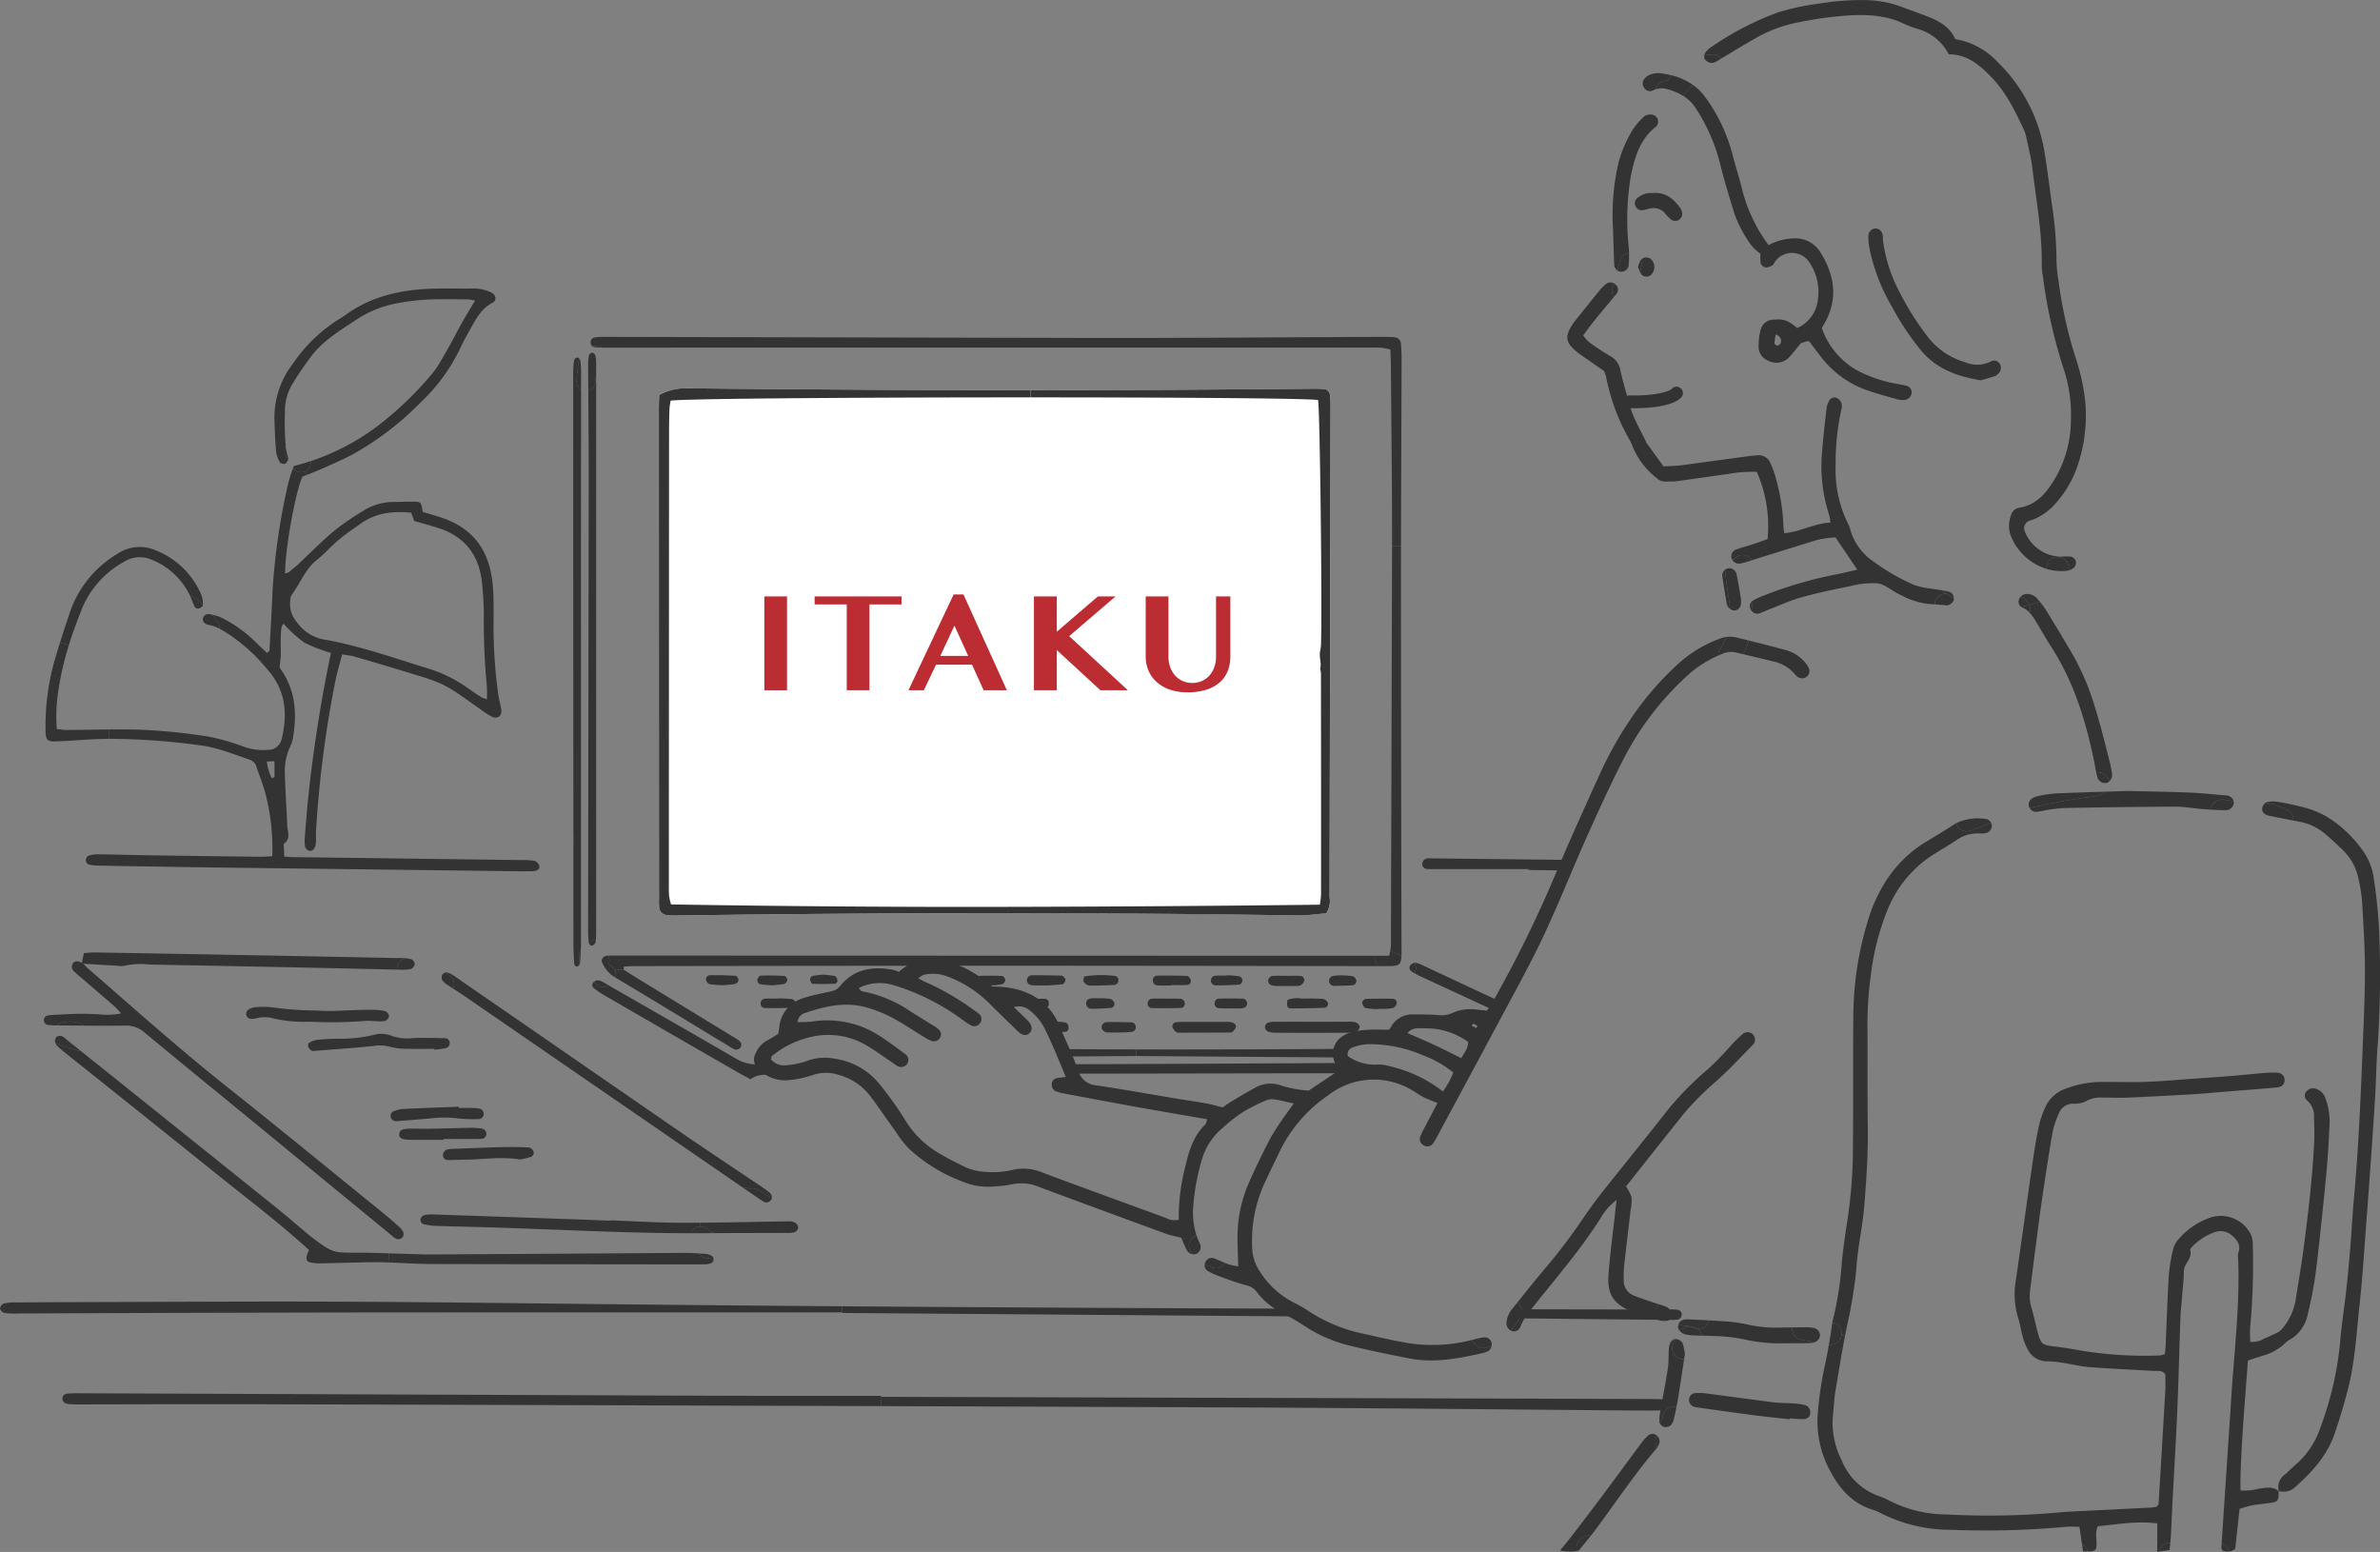 <svg id="グループ_60516" data-name="グループ 60516" xmlns="http://www.w3.org/2000/svg" xmlns:xlink="http://www.w3.org/1999/xlink" width="408" height="266" viewBox="0 0 408 266">
  <rect x="0" y="0" width="408" height="266" fill="#808080" stroke="none"/>
  <defs>
    <clipPath id="clip-path">
      <rect id="長方形_24517" data-name="長方形 24517" width="408" height="266" fill="none"/>
    </clipPath>
  </defs>
  <g id="グループ_60515" data-name="グループ 60515" clip-path="url(#clip-path)">
    <path id="パス_22864" data-name="パス 22864" d="M276.849,226.994a.979.979,0,0,1-.433.768,3.671,3.671,0,0,1-1.377.26c-1.589.024-3.18.011-4.769,0-22.969-.181-45.941-.435-68.912-.528q-29.723-.119-59.445-.219l.005-1.591,130.193.369c1.035,0,2.069,0,3.1.03a3.009,3.009,0,0,1,1.161.178,1,1,0,0,1,.475.735" transform="translate(9.15 13.737)" fill="#333"/>
    <path id="パス_22865" data-name="パス 22865" d="M214.014,211.469q-39.207-.13-78.415-.415l-.007,1.042v.1q28.511.213,57.025.433,11.016.083,22.029.167a2.885,2.885,0,0,1-.632-1.322" transform="translate(8.743 12.847)" fill="#333"/>
    <path id="パス_22866" data-name="パス 22866" d="M271.706,211.61c-.574-.052-1.152-.064-1.731-.064-2.478,0-4.957.022-7.439.02q-8.9-.011-17.806-.032a3.23,3.23,0,0,1-.1,1.558q13,.138,26,.273a7.511,7.511,0,0,0,.99-.033.908.908,0,0,0,.907-.957.826.826,0,0,0-.819-.766" transform="translate(15.774 12.876)" fill="#333"/>
    <path id="パス_22867" data-name="パス 22867" d="M253.6,140.768a2.031,2.031,0,0,1-.426-1.167,1.835,1.835,0,0,1,.125-.66l-22.515-.257a5.22,5.22,0,0,0-.74,0,1.008,1.008,0,0,0-1,.891.883.883,0,0,0,.917.938c.492.036.988.016,1.482.016q7.915,0,15.826,0v.151q3.168.045,6.337.085" transform="translate(14.768 8.441)" fill="#333"/>
    <path id="パス_22868" data-name="パス 22868" d="M242.639,162.274q-6.775-3.172-13.553-6.338a3.342,3.342,0,0,0-1.167-.377.429.429,0,0,0-.12.009,1.793,1.793,0,0,1,.005,1.782c.464.262.95.5,1.433.721q6.133,2.848,12.275,5.682a1.9,1.9,0,0,1,1.127-1.48" transform="translate(14.688 9.469)" fill="#333"/>
    <path id="パス_22869" data-name="パス 22869" d="M220.224,171.739q-23.881.143-47.762.22a2,2,0,0,1,.389,1.121,1.83,1.83,0,0,1-.076.5l48.564-.082a2,2,0,0,1-.325-.833,1.75,1.75,0,0,1-.79-.931" transform="translate(11.12 10.453)" fill="#333"/>
    <path id="パス_22870" data-name="パス 22870" d="M218.362,169.461q-14.342.1-28.685.111-3.347,0-6.691-.011l0,1.127,35.572.251a2.147,2.147,0,0,1-.193-1.479" transform="translate(11.799 10.315)" fill="#333"/>
    <path id="パス_22871" data-name="パス 22871" d="M227.851,155.568a1.8,1.8,0,0,1,.005,1.782c-.176-.1-.351-.207-.521-.319a.717.717,0,0,1-.176-1.083,1.149,1.149,0,0,1,.691-.38" transform="translate(14.636 9.469)" fill="#333"/>
    <path id="パス_22872" data-name="パス 22872" d="M234.033,55.666c.066.817.11,1.64.106,2.463-.024,10.716-.082,21.435-.1,32.153l-1.534,0c.011-10.3-.123-20.6-.2-30.89-.005-.9-.054-1.8-.088-2.8a12.489,12.489,0,0,0-1.483-.3c-.657-.051-1.32-.024-1.982-.024q-65.464,0-130.928.006c-.255,0-.508,0-.763,0a1.486,1.486,0,0,0-1.566-.173.779.779,0,0,1-.374-.727.818.818,0,0,1,.729-.858,11.659,11.659,0,0,1,1.723-.088q42.9.1,85.8.189c15.789.008,31.577-.126,47.364-.191.74,0,1.486.005,2.225.076a1.157,1.157,0,0,1,1.07,1.17" transform="translate(6.134 3.312)" fill="#333"/>
    <path id="パス_22873" data-name="パス 22873" d="M225.826,157.146c0,.52,0,.952-.014,1.312-.647-.267-1.284-.563-1.918-.874a6.088,6.088,0,0,0,.1-.662c.044-.572.016-1.151.019-1.728q.1-33.484.189-66.972l1.533,0q-.008,3.2-.005,6.4.008,31.261.094,62.522" transform="translate(14.437 5.37)" fill="#333"/>
    <path id="パス_22874" data-name="パス 22874" d="M224.6,161.368a.678.678,0,0,1,.675.825,1.054,1.054,0,0,1-.527.717,5.359,5.359,0,0,1-1.432.186c-.407.028-.812.005-1.221.005,0,.016,0,.03,0,.047a12.739,12.739,0,0,1-2.168-.2c-.263-.069-.515-.589-.562-.93-.024-.184.386-.61.614-.617,1.536-.06,3.082-.063,4.623-.028" transform="translate(14.144 9.821)" fill="#333"/>
    <path id="パス_22875" data-name="パス 22875" d="M224.055,153.6c.634.312,1.271.607,1.918.875-.071,1.8-.522,1.777-3.191,1.772h-.738a1.655,1.655,0,0,1-.588-1.775h2.421c.06-.328.126-.61.178-.872" transform="translate(14.276 9.35)" fill="#333"/>
    <path id="パス_22876" data-name="パス 22876" d="M99.829,154.39q64.793.021,129.587.038A1.655,1.655,0,0,0,230,156.2q-28.022-.045-56.047-.066-34.717,0-69.433.06c-1.292,0-2.59-.022-3.874.092-.022.164-.042.331-.061.5l-1.522.063a1.869,1.869,0,0,0-.582-.65,3.173,3.173,0,0,1-.419-.359,1.976,1.976,0,0,0,.08-.848,2.258,2.258,0,0,0-.189-.588c.625-.024,1.249-.014,1.873-.014" transform="translate(6.316 9.397)" fill="#333"/>
    <path id="パス_22877" data-name="パス 22877" d="M219.976,165.964a1.229,1.229,0,0,1-.659.872,2.752,2.752,0,0,1-1.2.134c-4.19.009-8.376.015-12.566,0a3.781,3.781,0,0,1-1.418-.251.956.956,0,0,1-.426-.782.968.968,0,0,1,.539-.711,5.025,5.025,0,0,1,1.456-.137c2.052-.014,4.107-.005,6.159-.005v0c1.972,0,3.943-.005,5.916,0a4.735,4.735,0,0,1,1.462.092c.318.1.73.5.741.785" transform="translate(13.135 10.048)" fill="#333"/>
    <path id="パス_22878" data-name="パス 22878" d="M218.7,158.39a.712.712,0,0,1-.647.884c-1.061.092-2.132.09-3.2.12a.532.532,0,0,1-.238-.063.849.849,0,0,1-.574-.971,1.033,1.033,0,0,1,.606-.662,10.094,10.094,0,0,1,1.666-.107,11.27,11.27,0,0,1,1.778.143,1.009,1.009,0,0,1,.609.656" transform="translate(13.8 9.592)" fill="#333"/>
    <path id="パス_22879" data-name="パス 22879" d="M214.288,162.116a.67.67,0,0,1-.7.806c-1.882.064-3.764.107-5.646.1-.648-.006-.777-.411-.585-1.463a4.6,4.6,0,0,1,2.41-.219c1.228-.012,2.463-.036,3.687.054a1.214,1.214,0,0,1,.834.725" transform="translate(13.365 9.817)" fill="#333"/>
    <path id="パス_22880" data-name="パス 22880" d="M209.743,157.678a.693.693,0,0,1,.67.834,1.4,1.4,0,0,1-.538.728,1.223,1.223,0,0,1-.7.161q-1.827.021-3.658,0a2.139,2.139,0,0,1-.708-.137.779.779,0,0,1-.559-.943.978.978,0,0,1,.625-.624c.8-.076,1.621-.03,2.431-.03s1.627-.041,2.433.014" transform="translate(13.168 9.596)" fill="#333"/>
    <path id="パス_22881" data-name="パス 22881" d="M201.177,162.1c.066.463-.324.877-.936.91-.656.041-1.314.012-1.972.012v-.019a16.793,16.793,0,0,1-1.962-.019.762.762,0,0,1-.7-.859.781.781,0,0,1,.793-.779c1.317-.033,2.634-.028,3.948,0a.815.815,0,0,1,.828.752" transform="translate(12.612 9.82)" fill="#333"/>
    <path id="パス_22882" data-name="パス 22882" d="M199.945,157.759a.91.91,0,0,1,.489.725c-.009.241-.326.667-.532.683-1.388.1-2.785.145-4.178.129a.832.832,0,0,1,.032-1.652c.659-.045,1.318-.012,1.976-.012,0-.021,0-.04.005-.063a19.054,19.054,0,0,1,2.209.189" transform="translate(12.574 9.591)" fill="#333"/>
    <path id="パス_22883" data-name="パス 22883" d="M199.128,165.213c.258.093.62.476.588.67a1.864,1.864,0,0,1-.61.937c-.145.137-.472.107-.715.107q-4.078.021-8.16.028c-.244,0-.557.044-.719-.085a1.866,1.866,0,0,1-.7-.875.711.711,0,0,1,.694-.839c.654-.066,1.315-.044,1.973-.047.909-.008,1.814,0,2.723,0,1.235,0,2.472-.006,3.709.005a3.807,3.807,0,0,1,1.221.1" transform="translate(12.173 10.05)" fill="#333"/>
    <path id="パス_22884" data-name="パス 22884" d="M192.141,158.33a.664.664,0,0,1-.59.891c-.894.071-1.8.022-2.694.022v.068c-.819,0-1.641.045-2.453-.016a.794.794,0,0,1-.736-.837.72.72,0,0,1,.71-.823c1.723-.024,3.449-.016,5.169.05.214.007.513.385.593.645" transform="translate(11.972 9.594)" fill="#333"/>
    <path id="パス_22885" data-name="パス 22885" d="M191.182,162.113a.717.717,0,0,1-.716.829c-1.643.049-3.289.06-4.933.019a.722.722,0,0,1-.7-.851.782.782,0,0,1,.809-.757c.826-.035,1.652-.011,2.475-.011v.011c.743,0,1.484-.021,2.225.012a.814.814,0,0,1,.837.749" transform="translate(11.918 9.82)" fill="#333"/>
    <path id="パス_22886" data-name="パス 22886" d="M170.494,169.506a1.81,1.81,0,0,1,.61.986,2.226,2.226,0,0,1,.036.282l12.648-.089,0-1.127c-4.433-.008-8.865-.035-13.3-.052" transform="translate(10.993 10.318)" fill="#333"/>
    <path id="パス_22887" data-name="パス 22887" d="M183.258,165.953a.757.757,0,0,1-.689.851c-.8.1-1.619.1-1.847.111-1.154,0-1.726.031-2.293-.011a1,1,0,0,1-1.021-.851.907.907,0,0,1,.925-.916c1.38-.019,2.762,0,4.143.044a.778.778,0,0,1,.781.771" transform="translate(11.439 10.051)" fill="#333"/>
    <path id="パス_22888" data-name="パス 22888" d="M179.766,157.674a.723.723,0,0,1,.711.818.783.783,0,0,1-.819.744c-1.385.071-2.773.128-4.162.1a1.449,1.449,0,0,1-.941-.612c-.139-.194.005-.591.028-.932a17.972,17.972,0,0,1,5.183-.112" transform="translate(11.251 9.589)" fill="#333"/>
    <path id="パス_22889" data-name="パス 22889" d="M179.733,162.086a.668.668,0,0,1-.628.856c-1.125.1-2.261.142-3.391.142a.911.911,0,0,1-.785-1.045c.066-.481.395-.662.828-.725a1.666,1.666,0,0,1,.242-.03h1.482a11.416,11.416,0,0,1,1.67.134,1.037,1.037,0,0,1,.582.667" transform="translate(11.279 9.817)" fill="#333"/>
    <path id="パス_22890" data-name="パス 22890" d="M172.3,165.887c.083.449-.138.877-.407.9a20.215,20.215,0,0,1-2.945.035c-.172-.013-.459-.527-.462-.814a1.067,1.067,0,0,1,.464-.8,6.3,6.3,0,0,1,1.47-.038c0-.028,0-.057,0-.085a8.531,8.531,0,0,1,1.47.149c.162.038.361.39.409.656" transform="translate(10.864 10.048)" fill="#333"/>
    <path id="パス_22891" data-name="パス 22891" d="M171.632,157.792c.162.161.4.411.365.572-.055.273-.269.7-.467.73-.96.139-1.933.172-2.557.215-1.086,0-1.818.025-2.552-.007-.515-.025-.96-.22-1.04-.818a.86.86,0,0,1,.92-.913c1.63-.011,3.256.022,4.889.052a.694.694,0,0,1,.442.17" transform="translate(10.663 9.591)" fill="#333"/>
    <path id="パス_22892" data-name="パス 22892" d="M169.139,162.106c.029.461-.2.779-.521.815-.812.088-1.629.132-2.444.164a.612.612,0,0,1-.491-.194,1.377,1.377,0,0,1-.308-.777c.012-.255.221-.676.373-.7a9.08,9.08,0,0,1,1.567-.036v-.005c.408,0,.816-.022,1.223.008a.68.68,0,0,1,.6.725" transform="translate(10.663 9.822)" fill="#333"/>
    <path id="パス_22893" data-name="パス 22893" d="M161.695,157.7c.193.008.5.463.5.709a.915.915,0,0,1-.522.694,16.219,16.219,0,0,1-2.079.23,12.039,12.039,0,0,1-1.814-.2.919.919,0,0,1-.458-.738c0-.251.285-.713.461-.721,1.3-.055,2.611-.047,3.912.024" transform="translate(10.144 9.595)" fill="#333"/>
    <path id="パス_22894" data-name="パス 22894" d="M130.064,173.551a7.128,7.128,0,0,1-2.685.136,1.921,1.921,0,0,1-.97-.261l-.389-.3a1.528,1.528,0,0,1-.262-.324c-.653,0-1.3,0-1.957,0a7.115,7.115,0,0,1-3.74-.973c-7.133-4.146-14.3-8.237-21.455-12.346q-.227-.13-.448-.264a1.541,1.541,0,0,1-2.31-.485c-.03-.052-.061-.1-.1-.156a1.488,1.488,0,0,0-.321.334.694.694,0,0,0,.077.669,13.6,13.6,0,0,0,1.795,1.279q11.568,6.7,23.157,13.363c.639.369,1.3.7,2.052,1.107,1.119-.858,2.449-.779,3.761-.79q2.151-.014,4.3-.034a6.72,6.72,0,0,1,.22-1.19,7.427,7.427,0,0,1-.732.234" transform="translate(6.15 9.652)" fill="#333"/>
    <path id="パス_22895" data-name="パス 22895" d="M150.421,225.552v.164l-.005,1.591q-54-.173-108.005-.323c-9.667-.028-19.334.021-29,.033-.744,0-1.487.011-2.228-.045s-1.2-.494-1.139-1.028c.071-.629.563-.76,1.07-.8.577-.043,1.158-.038,1.734-.035q56.024.216,112.044.432c8.512.03,17.022.005,25.533.005" transform="translate(0.647 13.702)" fill="#333"/>
    <path id="パス_22896" data-name="パス 22896" d="M144.343,211.1l-.009,1.042q-38.681,0-77.359.009-31.861.041-63.724.184a16.492,16.492,0,0,1-2.469-.083A1.133,1.133,0,0,1,0,211.5a1.117,1.117,0,0,1,.645-.874,7.5,7.5,0,0,1,1.957-.18q5.454-.049,10.909-.06c14.713-.036,29.425-.14,44.136-.08,15.37.06,30.742.268,46.112.43q20.288.213,40.583.366" transform="translate(0 12.8)" fill="#333"/>
    <path id="パス_22897" data-name="パス 22897" d="M135.158,158.487c.024.167-.238.536-.384.541-1.3.052-2.6.069-3.9.014-.16-.005-.379-.489-.415-.771a.705.705,0,0,1,.384-.565c.637-.134,1.292-.175,1.849-.238a14.68,14.68,0,0,1,2.047.251c.2.049.382.486.417.768" transform="translate(8.412 9.585)" fill="#333"/>
    <path id="パス_22898" data-name="パス 22898" d="M133.825,165.147c.571.024,1.068.506.9.9-.134.32-.5.757-.771.771-1.786.076-3.581.088-5.367.028-.271-.008-.628-.457-.76-.78-.172-.421.288-.9.864-.921.9-.033,1.789-.008,2.686-.008v.005c.815,0,1.631-.024,2.445.008" transform="translate(8.24 10.051)" fill="#333"/>
    <path id="パス_22899" data-name="パス 22899" d="M128.517,162.09a.67.67,0,0,1-.678.818c-1.539.063-3.084.087-4.623.059a.738.738,0,0,1-.715-.829.774.774,0,0,1,.774-.779c.729-.043,1.462-.011,2.195-.011V161.3c.811.036,1.63.028,2.43.14a.988.988,0,0,1,.617.645" transform="translate(7.899 9.818)" fill="#333"/>
    <path id="パス_22900" data-name="パス 22900" d="M126.624,157.688c.186.008.5.47.48.708a.908.908,0,0,1-.563.667,18.675,18.675,0,0,1-2.12.227c-.62-.049-1.191-.063-1.75-.151a.738.738,0,0,1-.706-.825c.042-.26.354-.673.555-.678,1.367-.044,2.738-.028,4.1.052" transform="translate(7.864 9.594)" fill="#333"/>
    <path id="パス_22901" data-name="パス 22901" d="M120.139,168.69c.538.369.694.837.464,1.247a.9.9,0,0,1-1.282.282c-.3-.147-.574-.326-.856-.5-6.426-3.891-12.834-7.807-19.285-11.657-.033-.019-.066-.04-.1-.06A1.607,1.607,0,0,0,99,156.711l1.522-.063c.763.487,1.518.988,2.289,1.46q8.025,4.911,16.061,9.811c.423.26.862.492,1.268.771" transform="translate(6.383 9.535)" fill="#333"/>
    <path id="パス_22902" data-name="パス 22902" d="M118.758,157.664c.2.011.518.459.513.7a.918.918,0,0,1-.543.692,19.643,19.643,0,0,1-2.181.227,19.6,19.6,0,0,1-2.217-.184,1.008,1.008,0,0,1-.607-.662.693.693,0,0,1,.634-.872c1.468-.028,2.938.012,4.4.1" transform="translate(7.331 9.59)" fill="#333"/>
    <path id="パス_22903" data-name="パス 22903" d="M99.137,156.847a1.607,1.607,0,0,1,.082,1.293,5.4,5.4,0,0,1-2.343-2.83,1.016,1.016,0,0,1,1.04-.9c.035,0,.075,0,.11,0a2.259,2.259,0,0,1,.189.588,1.978,1.978,0,0,1-.08.848,3.173,3.173,0,0,0,.419.359,1.859,1.859,0,0,1,.582.65" transform="translate(6.246 9.398)" fill="#333"/>
    <path id="パス_22904" data-name="パス 22904" d="M97.085,158.631c.361.18.708.39,1.054.6a1.54,1.54,0,0,1-2.31-.484c-.031-.052-.061-.1-.1-.156a.959.959,0,0,1,.418-.2,1.721,1.721,0,0,1,.936.238" transform="translate(6.173 9.641)" fill="#333"/>
    <path id="パス_22905" data-name="パス 22905" d="M95.477,56.008a1.488,1.488,0,0,1,1.566.172c-.406-.007-.811-.021-1.215-.063a.871.871,0,0,1-.351-.109" transform="translate(6.156 3.4)" fill="#333"/>
    <path id="パス_22906" data-name="パス 22906" d="M96.09,60.419q.006,23.489,0,46.984,0,24.076,0,48.151c0,.622,0,1.244-.061,1.857a1.2,1.2,0,0,0-1.142.657,1.123,1.123,0,0,1-.086-.336,18.833,18.833,0,0,1-.092-1.964q.053-38.89.109-77.783c0-4.911-.044-9.818-.078-14.729.729-.041,1.159-.777,1.235-1.638.035-.388.069-.774.109-1.16l.006-.038" transform="translate(6.107 3.678)" fill="#333"/>
    <path id="パス_22907" data-name="パス 22907" d="M96.09,59.212v1.416l-.006.038c-.039.385-.073.771-.109,1.16-.076.861-.506,1.6-1.235,1.638q-.018-2.142-.029-4.285a8.2,8.2,0,0,1,.13-1.7.761.761,0,0,1,.572-.5.8.8,0,0,1,.568.528,8.914,8.914,0,0,1,.109,1.709" transform="translate(6.107 3.468)" fill="#333"/>
    <path id="パス_22908" data-name="パス 22908" d="M94.877,152.5a1.2,1.2,0,0,1,1.142-.657c-.009.118-.022.236-.037.35a.933.933,0,0,1-.516.629.477.477,0,0,1-.589-.323" transform="translate(6.118 9.242)" fill="#333"/>
    <path id="パス_22909" data-name="パス 22909" d="M93.625,60.509q0,1.386,0,2.77a1.7,1.7,0,0,1-.769-1.512,12.8,12.8,0,0,1,.141-1.663c.046-.481.1-.962.171-1.435a4.013,4.013,0,0,1,.163-.7.687.687,0,0,1,.18.335,16.517,16.517,0,0,1,.116,2.2" transform="translate(5.987 3.528)" fill="#333"/>
    <path id="パス_22910" data-name="パス 22910" d="M93.647,109.662q0,24.08,0,48.157,0,.681-.024,1.361a2.265,2.265,0,0,0-.228,1.575,1.945,1.945,0,0,0-.022,1.08.713.713,0,0,1-.327.293c-.359.1-.558-.236-.58-.714-.046-.981-.116-1.964-.118-2.945q-.006-8.37-.007-16.743a2.626,2.626,0,0,0,.1-1.087c-.035-.35-.068-.7-.1-1.053q-.022-39.579-.03-79.156a14.606,14.606,0,0,1,.151-2.193.714.714,0,0,1,.562-.478.622.622,0,0,1,.345.222,3.948,3.948,0,0,0-.163.7c-.072.473-.127.954-.171,1.435a12.612,12.612,0,0,0-.141,1.662,1.7,1.7,0,0,0,.769,1.512q0,8.741-.019,17.481-.006,14.444,0,28.891Z" transform="translate(5.952 3.516)" fill="#333"/>
    <path id="パス_22911" data-name="パス 22911" d="M93.558,153.361c-.024.777-.068,1.55-.121,2.324a.753.753,0,0,1-.129.331,1.935,1.935,0,0,1,.023-1.08,2.259,2.259,0,0,1,.227-1.575" transform="translate(6.012 9.335)" fill="#333"/>
    <path id="パス_22912" data-name="パス 22912" d="M92.431,135.944a2.633,2.633,0,0,1-.1,1.088q0-1.071,0-2.141c.029.35.062.7.1,1.052" transform="translate(5.954 8.211)" fill="#333"/>
    <path id="パス_22913" data-name="パス 22913" d="M129.2,197.681a1.034,1.034,0,0,1,.341.844,1.017,1.017,0,0,1-.6.673,5.4,5.4,0,0,1-1.463.116c-4.11.016-8.222.011-12.332.04q-.289-.151-.574-.311c-.129-.074-.255-.148-.381-.225a1.725,1.725,0,0,0-1.377-.582l-.005-.669c1.377-.012,2.757-.031,4.134-.05,2.832-.038,5.663-.1,8.495-.153q1.32-.024,2.639-.041a2.023,2.023,0,0,1,1.125.359" transform="translate(7.273 12.011)" fill="#333"/>
    <path id="パス_22914" data-name="パス 22914" d="M127.153,194.733a1.149,1.149,0,0,1,.548,1.045c-.842-.5-1.673-1.015-2.543-1.463a1.635,1.635,0,0,0-1.278-.1,1.422,1.422,0,0,0-1.014-.121q-24.047-16.545-48.09-33.082c-.574-.394-1.163-.766-1.749-1.146a1.707,1.707,0,0,0-.546-2.188q-.394-.283-.8-.533c.037-.022.071-.047.106-.071a4.331,4.331,0,0,1,.91.3c.564.335,1.1.73,1.64,1.106Q93.062,171.4,111.8,184.329c4.618,3.174,9.3,6.264,13.946,9.4.48.323.96.642,1.407,1.006" transform="translate(4.622 9.561)" fill="#333"/>
    <path id="パス_22915" data-name="パス 22915" d="M124.6,193.655a.841.841,0,0,1-.225.421.945.945,0,0,1-1.331.123c-.415-.268-.826-.544-1.232-.823q-1.025-.7-2.05-1.408a1.423,1.423,0,0,1,1.016.12,1.639,1.639,0,0,1,1.278.1c.87.449,1.7.969,2.543,1.463" transform="translate(7.722 11.682)" fill="#333"/>
    <path id="パス_22916" data-name="パス 22916" d="M114.658,198.989q.284.159.574.312c-.346,0-.689,0-1.035.005-.936.008-1.871.014-2.807.011a1.312,1.312,0,0,1,1.158-1.11,2.477,2.477,0,0,1,.351-.024,1.725,1.725,0,0,1,1.377.582c.126.076.252.15.381.224" transform="translate(7.182 12.063)" fill="#333"/>
    <path id="パス_22917" data-name="パス 22917" d="M118.288,203.473a.458.458,0,0,1,.005.106.777.777,0,0,1-.353.582,3.161,3.161,0,0,1-1.177.239q-23.416-.013-46.836-.066c-2.453-.008-4.906-.178-7.361-.268l.049-1.558c.574.017,1.146.036,1.723.049,1.98.047,3.961.151,5.942.137q21.315-.118,42.625-.267c.983-.005,1.965.035,2.944.1a1.551,1.551,0,0,0,1.383.839,8.2,8.2,0,0,1,1.056.112" transform="translate(4.034 12.321)" fill="#333"/>
    <path id="パス_22918" data-name="パス 22918" d="M114.789,202.945a.744.744,0,0,1,.271.522,7.982,7.982,0,0,0-1.056-.111,1.554,1.554,0,0,1-1.383-.84l1.016.066a2.86,2.86,0,0,1,1.152.364" transform="translate(7.262 12.327)" fill="#333"/>
    <path id="パス_22919" data-name="パス 22919" d="M115.709,197.633l.005.67a2.475,2.475,0,0,0-.351.024,1.312,1.312,0,0,0-1.158,1.11c-11.278-.005-22.535-.629-33.807-.984-3.3-.106-6.6-.163-9.9-.274a11.389,11.389,0,0,1-2.192-.278.753.753,0,0,1-.563-.952,1.056,1.056,0,0,1,.656-.629,7.363,7.363,0,0,1,1.718-.1q12.617.431,25.232.878,2.478.089,4.948.191c0-.024,0-.049.005-.071,3.38.137,6.757.331,10.14.4,1.753.033,3.509.033,5.265.016" transform="translate(4.366 11.943)" fill="#333"/>
    <path id="パス_22920" data-name="パス 22920" d="M86.811,185.986a.718.718,0,0,1-.39,1.019,15.034,15.034,0,0,1-1.849.452c-3.336-.528-6.366.005-9.4.03-.986.008-1.97.068-2.955.068a.833.833,0,0,1-.876-.705,1.023,1.023,0,0,1,.755-1.11,5.471,5.471,0,0,1,.977-.1c2.872-.109,5.748-.235,8.623-.31,1.47-.035,2.946,0,4.418.069a1.1,1.1,0,0,1,.7.588" transform="translate(4.599 11.28)" fill="#333"/>
    <path id="パス_22921" data-name="パス 22921" d="M78.439,182.35a.9.9,0,0,1,.771,1.072.868.868,0,0,1-.891.7c-2.146.011-4.292.005-6.437.005v.154c-1.9,0-3.8.007-5.7-.005-1.432-.008-1.964-.312-1.879-1.017.079-.681.532-.892,2.013-.9,1.073-.005,2.149.045,3.221.022,2.313-.041,4.626-.126,6.939-.164a12.181,12.181,0,0,1,1.964.132" transform="translate(4.146 11.091)" fill="#333"/>
    <path id="パス_22922" data-name="パス 22922" d="M78.067,179.123a.944.944,0,0,1,.79,1.066.857.857,0,0,1-.861.736,24.179,24.179,0,0,1-3.456-.1,18.538,18.538,0,0,0-4.437-.049c-2.05.2-4.1.347-6.157.506a.923.923,0,0,1-1.037-.82.84.84,0,0,1,.642-.922,5.661,5.661,0,0,1,1.435-.345c3.2-.151,6.415-.262,9.622-.385,0,.071,0,.142.005.213.741,0,1.484-.014,2.225,0a8.783,8.783,0,0,1,1.229.1" transform="translate(4.056 10.884)" fill="#333"/>
    <path id="パス_22923" data-name="パス 22923" d="M72.516,157.671a1.707,1.707,0,0,1,.546,2.187c-.315-.2-.631-.407-.941-.618a3.06,3.06,0,0,1-.9-.812,1.189,1.189,0,0,1-.011-.891c.054-.161.282-.26.5-.4.271.168.541.345.8.534" transform="translate(4.586 9.565)" fill="#333"/>
    <path id="パス_22924" data-name="パス 22924" d="M73.886,168.555a.851.851,0,0,1-.664.924c-.637.14-1.289.2-1.936.3-.006-.058-.009-.116-.014-.175-1.564,0-3.131.038-4.694-.014a10.7,10.7,0,0,1-2.934-.342,6.759,6.759,0,0,0-2.908-.121c-3.364.339-6.74.569-10.109.834a.71.71,0,0,1-.478-.087,1.842,1.842,0,0,1-.551-.725.7.7,0,0,1,.271-.629,3.756,3.756,0,0,1,1.372-.47c1.317-.112,2.639-.192,3.959-.178a24.326,24.326,0,0,0,5.649-.648,4.813,4.813,0,0,1,3.139.164,8.068,8.068,0,0,0,3.656.374c1.805-.076,3.619-.016,5.43.022a.784.784,0,0,1,.812.768" transform="translate(3.197 10.168)" fill="#333"/>
    <path id="パス_22925" data-name="パス 22925" d="M66.5,155.034a1.171,1.171,0,0,1,.475.771,1.138,1.138,0,0,1-.661.861,7.718,7.718,0,0,1-1.965.109l-.384-.008A1.669,1.669,0,0,1,66,154.908c.165.041.329.083.494.126" transform="translate(4.124 9.426)" fill="#333"/>
    <path id="パス_22926" data-name="パス 22926" d="M69.769,155.093c-.165-.043-.329-.085-.494-.126a1.669,1.669,0,0,0-2.042,1.86c-5.152-.106-10.311-.234-15.466-.342q-13.5-.278-27-.528a13.259,13.259,0,0,0-4.426.239,3.619,3.619,0,0,1-1.221-.045q-2.836-.159-5.674-.325a2.534,2.534,0,0,1-.261-.167c.113-.542.226-1.083.346-1.669.7-.044,1.275-.118,1.844-.106q12.745.213,25.493.448,13.376.251,26.75.52a8.651,8.651,0,0,1,1.962.148.559.559,0,0,1,.184.093" transform="translate(0.85 9.367)" fill="#333"/>
    <path id="パス_22927" data-name="パス 22927" d="M68.715,201.836a1.006,1.006,0,0,1-.219.858,1.084,1.084,0,0,1-.864.232,2.116,2.116,0,0,1-.821-.519q-11.378-9.336-22.752-18.681c-6.569-5.39-13.159-10.747-19.7-16.171a4.792,4.792,0,0,0-3.35-1.225c-2.381.035-4.766.028-7.15.011a3.843,3.843,0,0,0-2.908-.645l-.005,0a1.44,1.44,0,0,0-.617.068,1.472,1.472,0,0,0-1.037.541,13.083,13.083,0,0,1-1.4-.066.843.843,0,0,1-.821-.773.79.79,0,0,1,.7-.87,10.558,10.558,0,0,1,1.47-.123c1.317-.065,2.635-.144,3.953-.163,1.068-.014,2.141.033,3.21.082a12.674,12.674,0,0,0,3.915-.147c-.518-.553-.807-.916-1.153-1.214-1.865-1.622-3.747-3.227-5.624-4.84a17.172,17.172,0,0,1-1.3-1.149,1.022,1.022,0,0,1-.217-1.343c.335-.5.835-.415,1.323-.234.077.03.151.068.225.1a2.365,2.365,0,0,0,.261.167c.228.236.439.5.686.709,7.965,6.923,15.831,13.961,24.106,20.529C47.485,184,56.22,191.169,65,198.281q1.536,1.248,3.007,2.571a2.538,2.538,0,0,1,.708.984" transform="translate(0.456 9.455)" fill="#333"/>
    <path id="パス_22928" data-name="パス 22928" d="M63.5,163.422a1.118,1.118,0,0,1,.637.875,1.152,1.152,0,0,1-.732.806,7.181,7.181,0,0,1-1.715.008c-.329-.008-.659-.03-.847-.038a6.019,6.019,0,0,0-.634,0,73.014,73.014,0,0,1-9.611.145,23.763,23.763,0,0,1-6.137-.522,5.709,5.709,0,0,0-3.172-.05,2.3,2.3,0,0,1-.732.083.834.834,0,0,1-.886-.69.878.878,0,0,1,.54-1,3,3,0,0,1,1.172-.322,15.077,15.077,0,0,1,3.2.1,54.677,54.677,0,0,0,6.881.478c3.3.244,6.56-.163,9.839-.115a9.283,9.283,0,0,1,2.2.241" transform="translate(2.557 9.902)" fill="#333"/>
    <path id="パス_22929" data-name="パス 22929" d="M66.076,204.577l-.049,1.558q-.527-.021-1.054-.033c-1.567-.038-3.136.019-4.7.05-1.981.04-3.962.106-5.942.139a7.7,7.7,0,0,1-1.48-.115c-.962-.167-1.122-.678-.6-1.816.033-.073.071-.147.165-.336-5.117-4.691-10.522-8.757-15.789-12.994q-12.828-10.307-25.7-20.564c-.513-.411-1.031-.823-1.512-1.272a1.737,1.737,0,0,1-.524-.766,2.785,2.785,0,0,0,.915.5c.45.15.92.257,1.377.382.266.074.53.151.793.232.1.033.205.069.308.107l.03.008,0,0a1.984,1.984,0,0,0,.932.2Q30.057,183.326,46.86,196.8c1.607,1.288,3.16,2.647,4.741,3.968.507.424,1.009.853,1.536,1.25,3.2,2.415,3.5,2.472,7.482,2.444,1.818-.011,3.635.055,5.457.112" transform="translate(0.573 10.252)" fill="#333"/>
    <path id="パス_22930" data-name="パス 22930" d="M13.247,169.922a1.985,1.985,0,0,1-.932-.2l0,0-.03-.008c-.1-.038-.2-.074-.308-.107-.263-.082-.527-.158-.793-.231-.458-.126-.927-.233-1.377-.383a2.8,2.8,0,0,1-.917-.5.221.221,0,0,1-.011-.035,1.1,1.1,0,0,1,.2-.883,1.079,1.079,0,0,1,.877-.194,2.352,2.352,0,0,1,.8.543q1.247,1,2.491,2" transform="translate(0.571 10.187)" fill="#333"/>
    <path id="パス_22931" data-name="パス 22931" d="M10.819,165.1a3.843,3.843,0,0,1,2.908.645q-2.119-.016-4.239-.03c-.11,0-.219,0-.329,0a1.47,1.47,0,0,1,1.037-.541,1.456,1.456,0,0,1,.617-.068l.005,0" transform="translate(0.591 10.045)" fill="#333"/>
    <path id="パス_22932" data-name="パス 22932" d="M384.333,151.8a178.731,178.731,0,0,1-.242,19.253c-.275,3.363-.285,6.745-.51,10.114q-.68,10.347-1.466,20.69c-.357,4.76-.661,9.527-1.179,14.271s-.769,9.529-1.973,14.169c-.661,2.545-1.416,5.072-2.264,7.558-1.319,3.871-4.03,6.74-7.034,9.384a2.919,2.919,0,0,1-2.522.44,2.533,2.533,0,0,1,.974-2.782c.64-.517,1.2-1.134,1.828-1.665a14.6,14.6,0,0,0,4.34-6.508,57.151,57.151,0,0,0,3.337-14.382c.235-3.032.732-6.046,1.065-9.073.277-2.534.51-5.077.718-7.62.225-2.707.351-5.42.6-8.124.772-8.367,1.134-16.755,1.468-25.145.184-4.6.414-9.212.417-13.819,0-3.945-.258-7.894-.483-11.837a25.289,25.289,0,0,0-.606-3.9,9.469,9.469,0,0,0-2.637-4.944c-1.065-1.028-2.143-2.053-3.287-2.991a9.252,9.252,0,0,0-4.239-1.931l-1.042-.2a1.685,1.685,0,0,0-.95-1.73,10.956,10.956,0,0,0-3.781-1.321.591.591,0,0,1,.209-.1,4.911,4.911,0,0,1,1.951-.038,44.466,44.466,0,0,1,5.309,1.195,15.627,15.627,0,0,1,3.764,1.81,21.375,21.375,0,0,1,5.15,4.955,10.715,10.715,0,0,1,2.17,5.189,89.079,89.079,0,0,1,.913,9.081" transform="translate(23.526 7.882)" fill="#333"/>
    <path id="パス_22933" data-name="パス 22933" d="M379.776,177.719a11.317,11.317,0,0,1,.7,4.609c-.133,2.879-.3,5.759-.581,8.625-.541,5.572-1.107,11.144-1.79,16.7a71.584,71.584,0,0,1-1.408,7.262,6.392,6.392,0,0,1-3.155,4.233,3.845,3.845,0,0,0-.763.6,8.716,8.716,0,0,1-3.625,2.034c-.853.271-1.7.55-2.675.865-.465,6.641-1.064,13.187-1.264,19.763-.026.8,0,1.61,0,2.5a9.01,9.01,0,0,0,3.039-.27c1.188-.156,2.423-.5,3.5.38.017,1.657-.1,1.834-1.387,2.02-1.063.154-2.134.249-3.192.44-.71.129-1.4.378-2.117.58-.264,2.422-.513,4.7-.746,6.849a2.141,2.141,0,0,1-1.128.49,1.769,1.769,0,0,0-1.2-1.433c.549-8.381,1.121-16.759,1.66-25.142.508-7.886,1.482-15.75,1.166-23.676a2.606,2.606,0,0,1,.034-.982c.492-1.342-.245-2.231-1.14-2.994a2.951,2.951,0,0,0-3.039-.476,9.861,9.861,0,0,0-3.7,2.409c-.17.17-.415.457-.371.615.413,1.463-1.108,2.322-1.1,3.678.009,1.312-.163,2.628-.264,3.94s-.264,2.625-.31,3.94c-.195,5.269-.312,10.541-.538,15.807s-.549,10.527-.824,15.791c-.1,1.891-.165,3.784-.266,5.677-.023.434-.065.867-.112,1.32h-.053a1.772,1.772,0,0,0-1.821,1.523c-.115.016-.235.036-.362.054v-4.88c-3.543-.468-6.851.161-10.17.481-.687,1.332.06,2.7-.374,3.974a2.041,2.041,0,0,1-.635.325,6.753,6.753,0,0,1-.756.025,2.21,2.21,0,0,0-.97-1.291c-.15-1-.292-1.966-.435-2.942-.9,0-1.637-.06-2.363.011a149.524,149.524,0,0,1-19.568.511,26.569,26.569,0,0,1-11.966-2.77,8.851,8.851,0,0,0-1.591-.683c-3.485-1.083-5.671-3.618-7.27-6.68a17.61,17.61,0,0,1-2.118-9.518,60.706,60.706,0,0,1,1.344-9.024c.226-1.011.4-2.032.577-3.051a1.92,1.92,0,0,0,2.167-1.652l.606.118c-.608,3.129-1.11,6.278-1.639,9.423-.233,1.375-.27,2.784-.44,4.169a14.131,14.131,0,0,0,1.459,7.665,10.754,10.754,0,0,0,6.354,6.2,11.89,11.89,0,0,1,1.819.78,21.714,21.714,0,0,0,9.78,2.387,135.093,135.093,0,0,0,19.568-.359c.576-.061,1.156-.1,1.734-.126q6.927-.344,13.856-.692a8.962,8.962,0,0,0,.9-.13c.115-.118.177-.175.228-.239s.126-.13.129-.2q.584-9.736,1.152-19.473c.055-.979.005-1.966.005-2.819-.611-.745-1.308-.52-1.945-.556-3.709-.213-7.422-.385-11.128-.661-1.393-.1-2.766-.463-4.153-.671a17.628,17.628,0,0,0-2.947-.319,3.691,3.691,0,0,1-3.42-2.046,9.98,9.98,0,0,1-.886-2.29c-.3-1.028-.414-2.111-.763-3.118a14.219,14.219,0,0,1-.32-6.833c.944-6.6,1.857-13.2,2.809-19.8.294-2.038.612-4.075,1.045-6.084a16.863,16.863,0,0,1,1.183-3.5,5.941,5.941,0,0,1,3.372-3.032,17.333,17.333,0,0,1,6.745-1.175c2.4-.017,4.794.068,7.19-.025,2.722-.1,5.438-.352,8.158-.543,2.06-.145,4.116-.282,6.177-.449,1.726-.14,3.453-.326,5.179-.468a24.536,24.536,0,0,1,2.718-.125c.941.03,1.465.582,1.435,1.353-.028.67-.482,1.127-1.325,1.2-3.121.272-6.25.511-9.377.763-1.727.14-3.452.31-5.182.411-3.711.213-7.423.413-11.137.572-1.4.06-2.81-.019-4.215-.012a4.943,4.943,0,0,0-2.837.634,4.274,4.274,0,0,1-2.143.405,2.572,2.572,0,0,0-2.489,1.7,14.639,14.639,0,0,0-1.034,3.023c-.549,2.994-.992,6.008-1.454,9.018q-.487,3.175-.906,6.355-.792,6-1.545,12a7.041,7.041,0,0,0,.258,2.928c.429,1.416.7,2.882,1.092,4.309.525,1.868.815,2.045,2.7,2.27,1.475.177,2.946.394,4.406.675a67.437,67.437,0,0,0,13.827.881,3.639,3.639,0,0,0,.825-.238c.047-.457.12-.927.139-1.4.178-4.031.3-8.067.546-12.092a27.892,27.892,0,0,1,.775-4.585,4.066,4.066,0,0,1,.964-1.692,12.515,12.515,0,0,1,5.037-3.495,5.734,5.734,0,0,1,6.837,2.018,3.7,3.7,0,0,1,.776,2.269,118.247,118.247,0,0,1-.429,14.3c-.078.809-.013,1.63-.013,2.574a3.772,3.772,0,0,0,2.318-.5c.824-.366,1.652-.73,2.459-1.137a2.481,2.481,0,0,0,.71-.612,10.209,10.209,0,0,0,2.374-5.34c.423-2.765.917-5.523,1.281-8.3.8-6.043,1.516-12.1,1.823-18.185.076-1.477.023-2.962-.02-4.444a3.5,3.5,0,0,0-1.194-2.855,1.053,1.053,0,0,1-.1-1.541,1.448,1.448,0,0,1,1.562-.471,2.512,2.512,0,0,1,1.693,1.66" transform="translate(18.872 10.548)" fill="#333"/>
    <path id="パス_22934" data-name="パス 22934" d="M368.686,131.013a1.684,1.684,0,0,1,.949,1.731q-1.91-.371-3.811-.752a2.627,2.627,0,0,1-.934-.282,1.053,1.053,0,0,1-.54-1.255,1.833,1.833,0,0,1,.554-.763,10.956,10.956,0,0,1,3.781,1.321" transform="translate(23.489 7.894)" fill="#333"/>
    <path id="パス_22935" data-name="パス 22935" d="M367.009,240.892c0,.019.008.04.014.063l0,0c-.007-.009-.033-.038-.049-.055l-.008-.008v0c.017,0,.031,0,.047.005" transform="translate(23.661 14.662)" fill="#333"/>
    <path id="パス_22936" data-name="パス 22936" d="M366.97,240.9l.049.055c-.019-.017-.038-.033-.057-.047v-.017Z" transform="translate(23.661 14.663)" fill="#333"/>
    <path id="パス_22937" data-name="パス 22937" d="M359.984,129.647A1.345,1.345,0,0,1,358.546,131c-.858.005-1.72-.03-2.578-.087a2.07,2.07,0,0,1,2.371-1.7c.54.087,1.08.175,1.621.26a.975.975,0,0,1,.024.177" transform="translate(22.953 7.863)" fill="#333"/>
    <path id="パス_22938" data-name="パス 22938" d="M361.835,129.553q-.811-.127-1.621-.26a2.071,2.071,0,0,0-2.371,1.7c-.373-.021-.746-.049-1.12-.076-1.637-.125-3.275-.437-4.91-.43-6.428.022-12.855.116-19.277.236a27.676,27.676,0,0,0-3.421.47,10.126,10.126,0,0,1-1.21.181,1.259,1.259,0,0,1-1.04-.655c1.482-.371,2.988-.645,4.486-.948,1.685-.342,3.331-.593,5.03-.839,1.084-.159,2.735-.2,3.572-1.017q1.769-.057,3.6-.118c3.232.076,6.777.116,10.316.255,2.216.087,4.428.319,6.645.5a1.362,1.362,0,0,1,1.32,1" transform="translate(21.076 7.779)" fill="#333"/>
    <path id="パス_22939" data-name="パス 22939" d="M358.986,250.771a2.328,2.328,0,0,1-1.054-.18c-.084-.222-.2-.372-.192-.515.016-.246.033-.492.049-.738a1.771,1.771,0,0,1,1.2,1.433" transform="translate(23.067 15.177)" fill="#333"/>
    <path id="パス_22940" data-name="パス 22940" d="M349.577,249.251h.052c-.038.4-.085.806-.126,1.252-.6.093-1.12.173-1.748.272a1.771,1.771,0,0,1,1.821-1.523" transform="translate(22.423 15.171)" fill="#333"/>
    <path id="パス_22941" data-name="パス 22941" d="M341,126.77a1.536,1.536,0,0,1-.51,1.269,2.111,2.111,0,0,0-.508-1,2.19,2.19,0,0,0-1.677-.6h-.031c-.162-.766-.287-1.541-.449-2.307-1.424-6.8-3.479-13.354-7.3-19.249-.85-1.312-1.611-2.68-2.431-4.011a10.655,10.655,0,0,0-1.242-1.783,1.946,1.946,0,0,0-.022-1.312,13.616,13.616,0,0,0,1.762-.577,14.926,14.926,0,0,1,1.218,1.681c1.591,2.595,3.16,5.2,4.686,7.835a43.44,43.44,0,0,1,3.649,8.881c.96,3.051,1.694,6.176,2.5,9.275.167.634.242,1.293.351,1.9" transform="translate(21.074 5.916)" fill="#333"/>
    <path id="パス_22942" data-name="パス 22942" d="M339.289,125.366a2.116,2.116,0,0,1,.508,1,1.194,1.194,0,0,1-.527.249,1.38,1.38,0,0,1-1.5-1.021c-.071-.273-.134-.55-.192-.829h.03a2.194,2.194,0,0,1,1.677.6" transform="translate(21.767 7.594)" fill="#333"/>
    <path id="パス_22943" data-name="パス 22943" d="M339.963,127.908c-.837.818-2.489.858-3.572,1.017-1.7.246-3.345.5-5.029.839-1.5.3-3,.577-4.486.948a1.057,1.057,0,0,1-.149-.406,1.184,1.184,0,0,1,.6-1.248,2.814,2.814,0,0,1,.9-.366,19.714,19.714,0,0,1,2.922-.473c2.9-.128,5.8-.219,8.813-.312" transform="translate(21.066 7.786)" fill="#333"/>
    <path id="パス_22944" data-name="パス 22944" d="M336.263,250.74c-.244,0-.5-.011-.781-.011-.066-.438-.127-.861-.19-1.28a2.212,2.212,0,0,1,.971,1.291" transform="translate(21.619 15.184)" fill="#333"/>
    <path id="パス_22945" data-name="パス 22945" d="M339.345,65.978a26.463,26.463,0,0,1-1.328,15.041,18.928,18.928,0,0,1-3.95,5.939,12.018,12.018,0,0,1-2.612,1.835,9.831,9.831,0,0,1-1.155.43,1.384,1.384,0,0,0-.828,2,6.778,6.778,0,0,0,5.643,4.165l-.011.106a1.676,1.676,0,0,0-1.879,1.364,2.975,2.975,0,0,1-.209.615,9.7,9.7,0,0,1-6.115-5.928,4.975,4.975,0,0,1,.129-3.155,1.71,1.71,0,0,1,1.322-1.34c3.334-.511,5.035-2.923,6.536-5.533a20.157,20.157,0,0,0,2.43-9.464,25,25,0,0,0-1.38-9.228,87.475,87.475,0,0,1-3.416-15.4,11.181,11.181,0,0,1-.205-1.96c.092-5.625-.958-11.139-1.614-16.691-.2-1.711-.645-3.4-1-5.086a6.361,6.361,0,0,0-.43-1.413c-1.5-3.2-3.024-6.391-5.531-8.993-2.042-2.122-4.2-3.992-7.369-3.966a8.553,8.553,0,0,0-5.474-4.4,19.477,19.477,0,0,1-2.308-.891c-3.094-1.468-6.39-1.575-9.7-1.357a63.193,63.193,0,0,0-8.083,1.121,23.727,23.727,0,0,0-6.977,2.439c-2.195,1.212-4.327,2.543-6.486,3.817a1.676,1.676,0,0,0-1.532-.721,7.429,7.429,0,0,0-1.352.18,1.063,1.063,0,0,1,.159-.413,2.846,2.846,0,0,1,.829-.878,50.582,50.582,0,0,1,11.589-6.064A42.1,42.1,0,0,1,294.287.594a44.306,44.306,0,0,1,7.9-.574,18.652,18.652,0,0,1,6.049,1.132c1.619.624,3.262,1.171,4.867,1.824,1.861.761,3.543,1.772,4.374,3.733a12.675,12.675,0,0,1,7.119,3.77,27.687,27.687,0,0,1,8.08,14.954c.633,3.56,1.012,7.164,1.55,10.743a64.5,64.5,0,0,1,.62,8.61,22.271,22.271,0,0,0,.327,3.185,74.252,74.252,0,0,0,2.917,13.238,37.641,37.641,0,0,1,1.259,4.769" transform="translate(17.697 0)" fill="#333"/>
    <path id="パス_22946" data-name="パス 22946" d="M334.5,90.725a1.3,1.3,0,0,1-.321,1.094,2.333,2.333,0,0,1-.9.473,1.954,1.954,0,0,0-1.846-2.269l.011-.107c.179.019.362.028.544.031a8.569,8.569,0,0,1,1.714,0,1.269,1.269,0,0,1,.8.782" transform="translate(21.37 5.472)" fill="#333"/>
    <path id="パス_22947" data-name="パス 22947" d="M331.556,90.015a1.956,1.956,0,0,1,1.847,2.269,2.265,2.265,0,0,1-.426.082A9.049,9.049,0,0,1,329.469,92a3,3,0,0,0,.209-.615,1.676,1.676,0,0,1,1.879-1.364" transform="translate(21.244 5.479)" fill="#333"/>
    <path id="パス_22948" data-name="パス 22948" d="M328.273,96.791c.137.159.275.317.409.482a13.6,13.6,0,0,1-1.762.576,1.985,1.985,0,0,0-.337-.579,3.63,3.63,0,0,0-1.117-.9,1.445,1.445,0,0,1,1.068-.4,2.274,2.274,0,0,1,1.739.818" transform="translate(20.986 5.842)" fill="#333"/>
    <path id="パス_22949" data-name="パス 22949" d="M326.919,97.742a1.946,1.946,0,0,1,.022,1.312,3.685,3.685,0,0,0-1.229-.872,1.026,1.026,0,0,1-.228-.134c.478-.083.958-.18,1.435-.307" transform="translate(20.987 5.949)" fill="#333"/>
    <path id="パス_22950" data-name="パス 22950" d="M326.608,97.247a2.01,2.01,0,0,1,.337.579c-.477.126-.957.225-1.435.307a1.092,1.092,0,0,1-.334-1.329,1.685,1.685,0,0,1,.315-.453,3.63,3.63,0,0,1,1.117.9" transform="translate(20.961 5.865)" fill="#333"/>
    <path id="パス_22951" data-name="パス 22951" d="M323.467,60.211a1.322,1.322,0,0,1-.291,1.575,1.842,1.842,0,0,1-.6.434c-.853.282-1.717.52-2.4.722-4.066-.662-7.559-1.958-10.168-5.02a45.27,45.27,0,0,1-5.067-7.588,32.646,32.646,0,0,1-3.877-10.09,9.751,9.751,0,0,1-.165-2.19,1.28,1.28,0,0,1,1.374-1.137,1.312,1.312,0,0,1,1.076,1.175c.049.323.011.662.061.984a26.057,26.057,0,0,0,2.12,7.315,49.437,49.437,0,0,0,5.658,9.248,12.475,12.475,0,0,0,6.272,4.194A5.277,5.277,0,0,0,322,59.656a1.109,1.109,0,0,1,1.465.555" transform="translate(19.401 2.247)" fill="#333"/>
    <path id="パス_22952" data-name="パス 22952" d="M322.436,133.458a1.314,1.314,0,0,1-1.016,1.236,3.247,3.247,0,0,1-.985.076A6.293,6.293,0,0,0,316.252,136c-1.253.8-2.524,1.567-3.788,2.343a20.118,20.118,0,0,0-7.929,9.546,43.682,43.682,0,0,0-2.856,11.213,63.312,63.312,0,0,0-.567,9.362c.035,5.521-.028,11.039.052,16.557.068,4.538-.234,9.059-.6,13.57-.217,2.705-.752,5.379-1.1,8.072-.189,1.468-.25,2.956-.439,4.424-.31,2.366-.681,4.714-1.2,7.053-.2.9-.384,1.812-.562,2.72l-.607-.118a1.717,1.717,0,0,0-1.341-2.078c-.078-.019-.151-.035-.228-.052a9.274,9.274,0,0,1,.211-.943,56,56,0,0,0,1.424-9.51q.366-3.437.913-6.852a83.881,83.881,0,0,0,.983-12.545c.08-7.662-.009-15.323.071-22.983a56.683,56.683,0,0,1,2.423-15.821,26.266,26.266,0,0,1,2.99-6.757,21.2,21.2,0,0,1,6.931-6.942c1.7-1.011,3.4-2.039,5.056-3.12.085-.054.17-.106.256-.153a1.738,1.738,0,0,0,2.291,1.324c1.242-.4,2.444-.889,3.637-1.4a1.183,1.183,0,0,1,.16.546" transform="translate(19.027 8.09)" fill="#333"/>
    <path id="パス_22953" data-name="パス 22953" d="M320.99,132.951c-1.193.515-2.4,1.006-3.638,1.4a1.739,1.739,0,0,1-2.291-1.323v0a8.579,8.579,0,0,1,5.016-.709,1.163,1.163,0,0,1,.913.632" transform="translate(20.315 8.05)" fill="#333"/>
    <path id="パス_22954" data-name="パス 22954" d="M314.854,96.649a1.061,1.061,0,0,1-.386.913,1.434,1.434,0,0,1-.873.359c-.67-.069-1.342-.118-2.014-.173a1.961,1.961,0,0,1,1.918-1.853.351.351,0,0,1,.057-.005,12.782,12.782,0,0,0,1.3.76" transform="translate(20.091 5.837)" fill="#333"/>
    <path id="パス_22955" data-name="パス 22955" d="M314.315,95.8a1.2,1.2,0,0,1,.419.85,12.593,12.593,0,0,1-1.3-.76c.294-.033.584-.063.878-.09" transform="translate(20.21 5.831)" fill="#333"/>
    <path id="パス_22956" data-name="パス 22956" d="M314.361,95.831c-.294.028-.584.057-.878.09-.258-.17-.508-.352-.752-.544l-.009-.008a12.323,12.323,0,0,1,1.224.249,1.059,1.059,0,0,1,.414.213" transform="translate(20.164 5.805)" fill="#333"/>
    <path id="パス_22957" data-name="パス 22957" d="M316.62,98.4l-.008-.008c-.647-.1-1.3-.175-1.942-.293a12.866,12.866,0,0,1-2.873-.645,35.368,35.368,0,0,1-6.851-3.949,9.772,9.772,0,0,1-4.08-5.7,2.684,2.684,0,0,0-.266-.685,20.889,20.889,0,0,1-2.194-10.263,41.8,41.8,0,0,1,.957-9.312,2.378,2.378,0,0,0,.047-1.215,1.588,1.588,0,0,0-.757-.872,1.01,1.01,0,0,0-1.312.374,3.507,3.507,0,0,0-.488,1.367c-.3,2.614-.609,5.231-.8,7.856a26.683,26.683,0,0,0,1.259,10.478A8.818,8.818,0,0,1,297.5,86.8c-2.774.109-5.133,1.591-7.912,1.808a10.52,10.52,0,0,1-.127-1.135,35.5,35.5,0,0,0-1.437-8.747,12.628,12.628,0,0,0-.793-2.07,2.12,2.12,0,0,0-2.371-1.376c-.327.038-.661.033-.988.076-4.009.542-8.017,1.1-12.029,1.622-.968.125-1.953.128-2.938.188l-2.977-4.109c.1-.059-1.688-3.192-2.325-4.913a7.2,7.2,0,0,1-.46-1.388c-.3-1.026-1.437-4.938-1.6-5.89a3.564,3.564,0,0,0-1.913-2.7,36.335,36.335,0,0,1-3.506-2.316,6.916,6.916,0,0,1-1-1.137c.7-.935,1.319-1.8,1.992-2.63,1.078-1.332,2.192-2.639,3.284-3.966a1.657,1.657,0,0,1-.242-1.61c.08-.241.154-.478.225-.721a1.218,1.218,0,0,0-1.33.1,7.634,7.634,0,0,0-1.2,1.225c-1.1,1.337-2.176,2.69-3.254,4.041-.464.58-.953,1.146-1.355,1.764-1.271,1.944-1.114,2.985.635,4.486.313.268.654.506.991.742q1.922,1.345,3.847,2.68a8.689,8.689,0,0,1,.329.948,35.217,35.217,0,0,0,4.022,10.83,7.427,7.427,0,0,1,.522,1.118,13.1,13.1,0,0,0,4.127,5.434,2.149,2.149,0,0,0,1.538.612c.659-.035,1.328.012,1.981-.076,2.941-.4,5.88-.834,8.821-1.241a23.045,23.045,0,0,1,4.834-.35,23.119,23.119,0,0,1,1.847,11.527c-.856.3-1.778.638-2.711.944-.861.281-1.745.5-2.6.812a1.222,1.222,0,0,0-.847,1.558,1.13,1.13,0,0,0,.046.123,1.156,1.156,0,0,1,.228-.057q-.254.414.313-.153c.11-.066.217-.135.327-.2a1.751,1.751,0,0,1,2.5.607l.052-.017q5.2-1.615,10.4-3.237a15.02,15.02,0,0,1,3.943-.67l3.72,5.521c-1.059.246-2.069.5-3.084.716a70.553,70.553,0,0,0-13.285,3.867,10.786,10.786,0,0,0-1.55.744.893.893,0,0,0-.165.134c.077.6.134,1.2.159,1.8a1.16,1.16,0,0,0,1.13.236c.549-.173,1.07-.435,1.608-.643,1.849-.711,3.656-1.558,5.555-2.086,2.779-.774,5.613-1.371,8.445-1.936a14.688,14.688,0,0,1,4.651-.478c1.224.163,2.34,1.139,3.5,1.749.44.23.892.438,1.328.667a12.691,12.691,0,0,0,4.982,1.182,1.964,1.964,0,0,1,1.918-1.854.351.351,0,0,1,.057-.005c-.258-.17-.507-.353-.752-.544" transform="translate(16.275 2.778)" fill="#333"/>
    <path id="パス_22958" data-name="パス 22958" d="M309.288,65.268a1.181,1.181,0,0,1,.944,1.262,1.368,1.368,0,0,1-1.111,1.168,3.259,3.259,0,0,1-1.218-.057c-1.748-.487-3.5-.962-5.216-1.548a17.02,17.02,0,0,1-7.937-5.69c-.716-.9-1.394-1.826-2.04-2.674-.167-.063-.254-.13-.315-.111-.472.137-.938.293-1.146.361-.843,1-1.459,1.876-2.214,2.605a3.033,3.033,0,0,1-3.482.359A2.538,2.538,0,0,1,284,58.352a10.277,10.277,0,0,1,.351-2.677,2.259,2.259,0,0,1,2.167-1.72c1.792-.149,2.461.063,4.1,1.43a6.026,6.026,0,0,0,3.55-4.933,9,9,0,0,0-1.36-6.147,3.571,3.571,0,0,0-6-.3c-.153.192-.225.49-.414.6a2.253,2.253,0,0,1-1.092.4,1.029,1.029,0,0,1-.981-.948,10.1,10.1,0,0,1-.014-1.408A8.812,8.812,0,0,1,282.82,41.3a20.893,20.893,0,0,1-3.016-5.646c-.859-2.833-1.745-5.666-2.437-8.539a31.235,31.235,0,0,0-4.175-9.436,6.533,6.533,0,0,0-2.085-2.059,5.7,5.7,0,0,1,1.7-1.846,9.326,9.326,0,0,1,2.091,2.106,29.12,29.12,0,0,1,4.623,9.77c.558,2.149,1.249,4.266,1.767,6.423a26.806,26.806,0,0,0,4.42,9.1,9.542,9.542,0,0,1,4.27-1.148,5.028,5.028,0,0,1,4.612,2.389c2.486,3.978,3.091,8.1.6,12.343l-.362.617a13.253,13.253,0,0,0,6.658,7.583,23.525,23.525,0,0,0,6.1,1.976c.568.109,1.141.191,1.7.339m-21.548-7.219c.209-.558.217-1.11-.807-1.575A11.963,11.963,0,0,0,286.716,58c0,.137.3.388.461.388a.713.713,0,0,0,.562-.339" transform="translate(17.481 0.838)" fill="#333"/>
    <path id="パス_22959" data-name="パス 22959" d="M295.355,213.75a1.716,1.716,0,0,1,1.341,2.078,1.919,1.919,0,0,1-2.167,1.652c.085-.52.173-1.042.263-1.562.13-.735.2-1.485.335-2.22.077.017.151.033.228.052" transform="translate(18.991 13.007)" fill="#333"/>
    <path id="パス_22960" data-name="パス 22960" d="M292.4,214.577a1.335,1.335,0,0,1,.993,1.26,1.41,1.41,0,0,1-.826,1.137c-.84-.139-1.679-.26-2.515-.4a1.9,1.9,0,0,1-1.391-2.108c.757-.012,1.515-.022,2.272-.024a7.165,7.165,0,0,1,1.468.134" transform="translate(18.612 13.053)" fill="#333"/>
    <path id="パス_22961" data-name="パス 22961" d="M293.551,217.042a1.262,1.262,0,0,1-.242.08,6.178,6.178,0,0,1-1.228.115c-1.155.014-2.311.005-3.421.005a28.064,28.064,0,0,1-7.655-.735,30.14,30.14,0,0,0-5.164-.5c-.565-.038-1.136-.049-1.7-.057a1.831,1.831,0,0,0-.785-1.189,1.823,1.823,0,0,0,1.743-.916,1.843,1.843,0,0,0,.2-.523q1.052.057,2.1.137a26.362,26.362,0,0,1,4.414.55,21.705,21.705,0,0,0,5.644.555c.729-.005,1.459-.019,2.186-.032a1.9,1.9,0,0,0,1.391,2.108c.837.139,1.675.26,2.515.4" transform="translate(17.626 12.985)" fill="#333"/>
    <path id="パス_22962" data-name="パス 22962" d="M291.844,227.116a1.323,1.323,0,0,1,.927,1.539c-.093.56-.551.9-1.287.889s-1.479-.085-2.219-.128c0,.049-.007.1-.013.15-1.962-.215-3.927-.407-5.883-.661-3.188-.413-6.365-.87-9.547-1.307a6.406,6.406,0,0,1-.971-.173,1.244,1.244,0,0,1-.829-1.345,1.13,1.13,0,0,1,.963-.987,8.778,8.778,0,0,1,1.967.046c3.838.5,7.671,1.036,11.512,1.521,1.053.134,2.129.1,3.193.18a12.956,12.956,0,0,1,2.186.276" transform="translate(17.538 13.699)" fill="#333"/>
    <path id="パス_22963" data-name="パス 22963" d="M291.962,108.174a1.246,1.246,0,0,1-.376,1.548,1.27,1.27,0,0,1-1.405.063,1.827,1.827,0,0,1-.548-.484,6.728,6.728,0,0,0-4.006-2.286c-1.641-.416-3.29-.8-4.934-1.191a13.181,13.181,0,0,0,1.024-2.333q3.243.8,6.469,1.676a6.576,6.576,0,0,1,3.24,2.182,4.063,4.063,0,0,1,.535.825" transform="translate(18.099 6.299)" fill="#333"/>
    <path id="パス_22964" data-name="パス 22964" d="M284.8,167.151a1.241,1.241,0,0,1,0,1.777c-2.011,2.059-3.978,4.176-6.113,6.1a50,50,0,0,0-5.766,5.756c-3.287,4.117-6.56,8.251-9.874,12.425a7.1,7.1,0,0,1,.952,1.84,7.618,7.618,0,0,1-.156,2.2c-.376,3.267-.776,6.53-1.133,9.8a19.267,19.267,0,0,0-.045,2.218,2.7,2.7,0,0,0,1.822,2.677c1.143.459,2.326.834,3.495,1.236.179.063.363.118.544.175-.005.008-.011.019-.017.028a1.913,1.913,0,0,0,.689,2.616c.193.09.382.178.574.258a3.2,3.2,0,0,1-.985-.1c-1.578-.475-3.169-.933-4.706-1.526-3.124-1.206-4.282-2.923-4.035-6.273.242-3.278.689-6.54,1.047-9.813.088-.806.184-1.614.344-3.016a10.153,10.153,0,0,0-2.642,2.945c-3.592,5.75-8.094,10.809-12.256,16.127a9.733,9.733,0,0,0-1.621,2.739,1.157,1.157,0,0,1-1.435.648,1.235,1.235,0,0,1-.137-.063,17.235,17.235,0,0,0,1.591-2.338,1.794,1.794,0,0,0-.532-2.444c1.677-2.1,3.336-4.208,5.084-6.242a97.094,97.094,0,0,0,6.385-8.488c1.026-1.489,2.1-2.952,3.22-4.372,3.378-4.263,6.816-8.476,10.176-12.753a52.626,52.626,0,0,1,7.847-8.2,50.9,50.9,0,0,0,3.95-4.068,25.492,25.492,0,0,1,1.937-1.9,1.287,1.287,0,0,1,1.8.024" transform="translate(15.69 10.151)" fill="#333"/>
    <path id="パス_22965" data-name="パス 22965" d="M282.139,97.18c.077.6.134,1.2.16,1.8a1.73,1.73,0,0,1-.335-.405,1.153,1.153,0,0,1,.176-1.394" transform="translate(18.171 5.915)" fill="#333"/>
    <path id="パス_22966" data-name="パス 22966" d="M279.808,103c.722.172,1.443.35,2.165.527a13.113,13.113,0,0,1-1.024,2.333c-.362-.085-.722-.172-1.084-.262a3.69,3.69,0,0,0-2.411.189c-.242.1-.478.2-.714.309a1.746,1.746,0,0,1,.311-1.2,10.988,10.988,0,0,0,1.04-1.971,4.593,4.593,0,0,1,1.717.076" transform="translate(17.843 6.262)" fill="#333"/>
    <path id="パス_22967" data-name="パス 22967" d="M279.793,89.973a1.75,1.75,0,0,1,2.5.607,17.607,17.607,0,0,1-1.846.539,1.328,1.328,0,0,1-1.526-.736,1.157,1.157,0,0,1,.228-.057c-.169.277-.065.225.313-.153.11-.066.217-.134.327-.2" transform="translate(17.985 5.458)" fill="#333"/>
    <path id="パス_22968" data-name="パス 22968" d="M280.547,97.078c0,.385.005.546,0,.709a1.286,1.286,0,0,1-.963,1.249,1.191,1.191,0,0,1-.915-.254c0-.031-.006-.064-.009-.093-.222-2.217-.7-4.4-.845-6.63a1.148,1.148,0,0,1,.4-.219,1.3,1.3,0,0,1,1.545.886c.327,1.509.558,3.043.788,4.353" transform="translate(17.913 5.588)" fill="#333"/>
    <path id="パス_22969" data-name="パス 22969" d="M278.688,98.673c0,.03.005.063.009.093a1.469,1.469,0,0,1-.456-.563,1.018,1.018,0,0,1-.1-.222c-.263-1.605-.551-3.21-.768-4.824a1.249,1.249,0,0,1,.472-1.115c.146,2.231.623,4.413.845,6.63" transform="translate(17.884 5.603)" fill="#333"/>
    <path id="パス_22970" data-name="パス 22970" d="M288.1,102.92a10.988,10.988,0,0,1-1.04,1.971,1.751,1.751,0,0,0-.31,1.2,19.317,19.317,0,0,0-4.974,3.131,50.657,50.657,0,0,0-11.619,15.265c-2.132,4.181-4.07,8.464-5.987,12.745-3.026,6.767-5.682,13.7-9.049,20.31q-1.571,3.081-3.215,6.131-6.54,12.193-13.1,24.384a16.446,16.446,0,0,1-.994,1.7,1.177,1.177,0,0,1-1.547.307,1.221,1.221,0,0,1-.65-1.45,14.37,14.37,0,0,1,.741-1.558c.719-1.383,1.446-2.761,2.233-4.259-.9-.378-1.718-.665-2.48-1.056-.73-.374-1.381-.9-2.11-1.279a12.724,12.724,0,0,0-14.215,1.063,24.587,24.587,0,0,0-8.173,9.431c-.88,1.859-1.795,3.7-2.664,5.573a23.83,23.83,0,0,0-2.12,11.051,7.531,7.531,0,0,0,1.364,4.151A14.726,14.726,0,0,0,213.968,217a21.239,21.239,0,0,1,2.572,1.484,27.218,27.218,0,0,0,9.328,3.853c2.578.565,5.152,1.186,7.756,1.616a27.008,27.008,0,0,0,11.048-.593,1.814,1.814,0,0,0,2.308,1.367,7.253,7.253,0,0,0,.892-.315,1.3,1.3,0,0,1-.689.965,3.17,3.17,0,0,1-.7.241c-4.2.967-8.425,1.794-12.752.945-3.4-.664-6.8-1.356-10.168-2.179a24.986,24.986,0,0,1-7.9-3.462c-1.163-.777-2.4-1.451-3.638-2.11a12.614,12.614,0,0,1-4.368-3.574,2.991,2.991,0,0,0-1.781-1.187c-1.591-.407-3.139-1-4.689-1.561a12.3,12.3,0,0,1-2.011-.933,1.122,1.122,0,0,1-.475-1.135,5.752,5.752,0,0,0,1.44.631,1.933,1.933,0,0,0,2.118-.815c.176.071.354.142.532.206a12.235,12.235,0,0,0,1.652.349c-.05-1.881-.151-3.59-.123-5.3a22.883,22.883,0,0,1,1.884-8.886q1.787-4.069,3.871-8.006a45.468,45.468,0,0,1,2.727-4.11c.313-.459.645-.9,1.16-1.621-1.355-.293-2.3-.547-3.273-.69a2.748,2.748,0,0,0-1.429.145,29.5,29.5,0,0,0-3.967,1.985,28.791,28.791,0,0,0-3.691,2.9,10.893,10.893,0,0,0-3.341,5.1,37.683,37.683,0,0,0-1.551,8.478,12.718,12.718,0,0,0,.511,4.5,1.873,1.873,0,0,0-.2.306,1.9,1.9,0,0,0-.475,3.049c.019.019.042.038.061.06a1.211,1.211,0,0,1-.917-.586c-.406-.705-.689-1.481-1.026-2.228-.853-.219-1.741-.367-2.573-.67q-10.811-3.953-21.6-7.962a7.7,7.7,0,0,0-4.816-.53,19.78,19.78,0,0,1-2.949.352,11.055,11.055,0,0,1-5.117-.654,28.173,28.173,0,0,1-9.677-5.859,20.093,20.093,0,0,1-2.255-2.926c-1.447-2-2.832-4.053-4.313-6.029a10.177,10.177,0,0,0-5.46-3.65,6.945,6.945,0,0,0-4.371.028,17.213,17.213,0,0,1-4.1.874,6.207,6.207,0,0,1-5.35-2.051,2,2,0,0,1-.393-2.474,4.375,4.375,0,0,1,1.88-2.2c.664-.331,1.278-.754,2.019-1.2.052-.333.115-.724.17-1.118a5.764,5.764,0,0,1,4.173-5.022c1.487-.482,3.037-.777,4.566-1.116a2.653,2.653,0,0,0,1.671-.913c2.329-2.9,5.451-3.443,8.916-2.838a9.668,9.668,0,0,1,1.188.364,8.5,8.5,0,0,1,8.127-1.821,18.115,18.115,0,0,1,6.384,3.188c.516.411,1.035.813,1.492,1.173,5.205-.052,9.526,2,11.474,6.617,1.089,2.576,2.3,5.111,3.243,7.741a3.5,3.5,0,0,0,3.163,2.586c4.574.67,9.123,1.5,13.686,2.256,1.708.284,3.429.525,5.136.831.875.159,1.734.419,2.785.679.472-.315,1.064-.75,1.693-1.127,1.2-.719,2.4-1.449,3.638-2.1a5.411,5.411,0,0,1,4.96-.44,19.9,19.9,0,0,0,4.483.784c1.624-1.087,3.325-2.225,5.065-3.391a5.636,5.636,0,0,0-.275-.661c-1.344-2.4-.567-4.8,1.995-5.778a11.476,11.476,0,0,1,3.147-.575c1.226-.1,2.464-.021,3.77-.021.044-.045.2-.132.268-.265a4.149,4.149,0,0,1,4.037-2.354c1.4-.017,2.807,0,4.2.1a4.329,4.329,0,0,0,2.384-.345,7.594,7.594,0,0,1,4.121-.6l1.826.182c.4-.615.814-1.21,1.179-1.84a205.607,205.607,0,0,0,11.029-22.645c2.393-5.606,4.908-11.159,7.432-16.7a64.656,64.656,0,0,1,5.559-9.625,52.032,52.032,0,0,1,7.861-8.87,21.82,21.82,0,0,1,6.763-4.036,5.122,5.122,0,0,1,1.2-.328m-42.839,67.034a3.5,3.5,0,0,0,.173-.391,8.069,8.069,0,0,0-.739-.363c-.071.13-.148.259-.221.388.263.123.526.243.787.366m-2.559,5.167c.422-.927,1.176-1.607,1.146-2.789a12.3,12.3,0,0,0-7.567-2.326c-.9.011-1.945-.241-2.834.812,1.605.7,3.086,1.321,4.538,2,1.545.719,3.061,1.493,4.717,2.307m-3.169,5.7a13.8,13.8,0,0,0,1.772-3.252,18.465,18.465,0,0,0-5.205-2.952,22.909,22.909,0,0,0-9.345-1.9,8.24,8.24,0,0,0-2.625.527,1.217,1.217,0,0,0-.889,1.526,8.093,8.093,0,0,0,5.273,1.435,5.521,5.521,0,0,1,1.695.247,23.33,23.33,0,0,1,9.324,4.372m-40.751,5.66c.186-.18.209-.53.346-.9-4.061-.705-7.966-1.364-11.864-2.063-4.225-.761-8.445-1.556-12.662-2.349a6.347,6.347,0,0,1-1.421-.386,1.161,1.161,0,0,1-.708-1.195,1.059,1.059,0,0,1,.873-1.05c.392-.087.8-.107,1.536-.2-1.341-3.179-2.461-6.1-3.924-8.858a9.092,9.092,0,0,0-2.087-2.406,2.855,2.855,0,0,0-2.892-.7c.911.875,1.693,1.589,2.428,2.349.758.785.8,1.635.179,2.155-.541.451-1.2.336-1.948-.388q-2.486-2.411-4.95-4.85a20.093,20.093,0,0,0-6.8-4.419,7.082,7.082,0,0,0-4.362-.4,4.26,4.26,0,0,0-.941.6c.568.3.906.509,1.27.659a43.472,43.472,0,0,1,8.133,4.7,9.746,9.746,0,0,1,1,.73,1.136,1.136,0,0,1,.211,1.558,1.18,1.18,0,0,1-1.517.449,15.444,15.444,0,0,1-1.647-1.085,39.088,39.088,0,0,0-11.679-5.838,8.136,8.136,0,0,0-5.331.2,6.6,6.6,0,0,0-.633.3c.3.339.39.528.5.544a21.886,21.886,0,0,1,8.4,3.479c1.322.839,2.663,1.651,3.994,2.482a4.344,4.344,0,0,1,.793.577,1.106,1.106,0,0,1,.288,1.342,1.212,1.212,0,0,1-1.449.653,7.276,7.276,0,0,1-1.309-.667c-1.832-1.115-3.608-2.332-5.495-3.339a22.982,22.982,0,0,0-4.346-1.736c-3.571-1.04-7.043-.258-10.441.891a1.782,1.782,0,0,0-1.43,1.884c.611-.08,1.179-.112,1.726-.23a16.643,16.643,0,0,1,7.608.213c3.567.88,6.3,3.18,9.166,5.252a1.216,1.216,0,0,1,.2,1.77,1.28,1.28,0,0,1-1.572.251c-.362-.2-.68-.465-1.023-.695-1.3-.877-2.565-1.812-3.91-2.613a12.846,12.846,0,0,0-9.756-1.707,16.159,16.159,0,0,0-6.835,3.3c-.1.082-.087.3-.165.588a3.071,3.071,0,0,0,2.824.971,13.16,13.16,0,0,0,3.369-.728,8.828,8.828,0,0,1,4.875-.347,12.026,12.026,0,0,1,7.561,4.344,60.737,60.737,0,0,1,4.31,6.027,16.457,16.457,0,0,0,5.5,5.581c1.611.992,3.315,1.843,5.016,2.673a9.626,9.626,0,0,0,2.134.608,15.4,15.4,0,0,0,6.152-.274,8.351,8.351,0,0,1,4.6.448c2.7,1.031,5.411,2.019,8.124,3.014q6.622,2.432,13.252,4.848a2.949,2.949,0,0,0,2.192.3,34.586,34.586,0,0,1,1.109-9.045c.617-2.655,1.364-5.275,3.427-7.273" transform="translate(7.83 6.265)" fill="#333"/>
    <path id="パス_22971" data-name="パス 22971" d="M277.348,9.515c-.038.024-.08.049-.118.071a4.46,4.46,0,0,1-1.3.669,1.54,1.54,0,0,1-1.1-.352.981.981,0,0,1-.368-.929,7.524,7.524,0,0,1,1.353-.181,1.677,1.677,0,0,1,1.531.722" transform="translate(17.696 0.535)" fill="#333"/>
    <path id="パス_22972" data-name="パス 22972" d="M275.5,213.337a1.793,1.793,0,0,1-.2.522,1.825,1.825,0,0,1-1.741.917,2.2,2.2,0,0,0-1.142-.4,1.258,1.258,0,0,0-.189,0,13.718,13.718,0,0,0-1.747-.23c-.069-.008-.137-.019-.2-.033.145-.631.779-1,1.652-.954,1.19.063,2.383.111,3.574.172" transform="translate(17.427 12.975)" fill="#333"/>
    <path id="パス_22973" data-name="パス 22973" d="M273.536,214.7a1.832,1.832,0,0,1,.785,1.189c-.423-.007-.845-.014-1.265-.033a8.949,8.949,0,0,1-1.476-.163,1.864,1.864,0,0,1-1.059-.613,1.489,1.489,0,0,1,.467-.355,3.424,3.424,0,0,1,1.218-.418,3.167,3.167,0,0,1,.447.164,2.466,2.466,0,0,0,.884.229" transform="translate(17.443 13.045)" fill="#333"/>
    <path id="パス_22974" data-name="パス 22974" d="M273.434,214.7a2.467,2.467,0,0,1-.884-.229,3.173,3.173,0,0,0-.447-.164,1.609,1.609,0,0,1,.19,0,2.2,2.2,0,0,1,1.141.4" transform="translate(17.545 13.045)" fill="#333"/>
    <path id="パス_22975" data-name="パス 22975" d="M269.379,12.169a10.687,10.687,0,0,1,3.736,1.7,5.711,5.711,0,0,0-1.7,1.845,11.028,11.028,0,0,0-2.977-1.231,3.19,3.19,0,0,0-2.041.192c.1-.088.192-.172.291-.26a1.91,1.91,0,0,1,1.964-1.3,9.243,9.243,0,0,1,.73-.94" transform="translate(17.177 0.741)" fill="#333"/>
    <path id="パス_22976" data-name="パス 22976" d="M270.475,214.1a13.742,13.742,0,0,1,1.748.23,3.426,3.426,0,0,0-1.218.418,1.474,1.474,0,0,0-.467.355,1.2,1.2,0,0,1-.291-.9,1.3,1.3,0,0,1,.025-.14c.066.014.135.024.2.033" transform="translate(17.425 13.03)" fill="#333"/>
    <path id="パス_22977" data-name="パス 22977" d="M271.48,218.872c-.047.314-.1.626-.143.938a2.012,2.012,0,0,1-1.484-.555,1.884,1.884,0,0,1-.316-2.248c.016-.076.031-.153.042-.229a3.445,3.445,0,0,1,.073-.395.834.834,0,0,1,.48-.013,1.493,1.493,0,0,1,.944.669,9.485,9.485,0,0,1,.4,1.832" transform="translate(17.364 13.168)" fill="#333"/>
    <path id="パス_22978" data-name="パス 22978" d="M269.986,219.252a2.012,2.012,0,0,0,1.484.555c-.329,2.188-.642,4.318-.988,6.439q-.144.87-.318,1.731a1.943,1.943,0,0,0-2.387,1.812c0,.033,0,.06,0,.088a1.726,1.726,0,0,0-.4,1.023.688.688,0,0,1-.127-.3,6.948,6.948,0,0,1,.16-1.93c.416-2.42.9-4.829,1.275-7.254.159-1.047.1-2.128.165-3.189a3.292,3.292,0,0,1,.238-1.178,1.225,1.225,0,0,1,.7-.667,3.408,3.408,0,0,0-.075.394q-.016.115-.041.229a1.885,1.885,0,0,0,.316,2.248" transform="translate(17.23 13.171)" fill="#333"/>
    <path id="パス_22979" data-name="パス 22979" d="M271.079,33.78a1.728,1.728,0,0,1,.315,1.137,1.418,1.418,0,0,1-.642.941,1.319,1.319,0,0,1-1.121-.033,6.553,6.553,0,0,1-1.21-1.2,2.54,2.54,0,0,0-2.456-.8c-.481.079-.95.265-1.432.314a1.2,1.2,0,0,1-.876-2.068,4.823,4.823,0,0,1,1.487-.784,4.579,4.579,0,0,1,1.221-.1c2.157-.2,3.561.989,4.714,2.583" transform="translate(16.975 1.898)" fill="#333"/>
    <path id="パス_22980" data-name="パス 22980" d="M267.769,229.127a1.943,1.943,0,0,1,2.387-1.813c-.139.711-.293,1.416-.458,2.122a1.953,1.953,0,0,1-.56,1.053,1.434,1.434,0,0,1-1.119.262,1.375,1.375,0,0,1-.656-.513,1.729,1.729,0,0,1,.4-1.023c0-.028,0-.055,0-.088" transform="translate(17.239 13.834)" fill="#333"/>
    <path id="パス_22981" data-name="パス 22981" d="M269.356,212.112a1.071,1.071,0,0,1-.866,1.463c-.078.005-.154.008-.234.011-.192-.079-.381-.167-.573-.257a1.913,1.913,0,0,1-.689-2.617c.005-.007.011-.019.016-.027a10.688,10.688,0,0,1,1.558.541,1.918,1.918,0,0,1,.788.886" transform="translate(17.199 12.824)" fill="#333"/>
    <path id="パス_22982" data-name="パス 22982" d="M269.5,12.191a9.247,9.247,0,0,0-.73.94,1.91,1.91,0,0,0-1.964,1.3c-.1.088-.195.172-.291.26-.118.047-.236.1-.354.147a1.093,1.093,0,0,1-1.306-.442,1.227,1.227,0,0,1-.027-1.589,2.386,2.386,0,0,1,.957-.721,4.081,4.081,0,0,1,1.7-.263,15.171,15.171,0,0,1,2.019.364" transform="translate(17.058 0.719)" fill="#333"/>
    <path id="パス_22983" data-name="パス 22983" d="M266.856,231.964a1.257,1.257,0,0,1,.367,1.42,3.753,3.753,0,0,1-.293.56,1.808,1.808,0,0,1-.083-1.966l.009-.014" transform="translate(17.19 14.119)" fill="#333"/>
    <path id="パス_22984" data-name="パス 22984" d="M266.615,18.566a1.191,1.191,0,0,1,.656,1.86,1.082,1.082,0,0,1-.165.184c-2.8,2.193-3.662,5.362-4.312,8.61a45.164,45.164,0,0,0-.327,12.042c.025.338.042.683.049,1.025a1.694,1.694,0,0,0-1.593,1.359c-.134.534-.266,1.066-.4,1.6a1.354,1.354,0,0,1-.555-1.1c-.082-2.054-.137-4.1-.2-6.155a39.078,39.078,0,0,1,.953-11.263,21.478,21.478,0,0,1,2.436-5.637A12.464,12.464,0,0,1,264.9,19.02a1.725,1.725,0,0,1,1.591-.484.872.872,0,0,1,.129.03" transform="translate(16.747 1.126)" fill="#333"/>
    <path id="パス_22985" data-name="パス 22985" d="M267.919,233.962a2.269,2.269,0,0,1-.2.279c-3.808,4.443-7.027,9.324-10.516,14.006-.176.232-.351.465-.532.694-.417.107-.831.227-1.245.355a1.894,1.894,0,0,0-1.246,2.461,9.267,9.267,0,0,1-2.927-.076c.8-1.069,1.487-1.857,2.127-2.685q2.56-3.319,5.073-6.675c2.263-3.03,4.491-6.086,6.752-9.121a7.913,7.913,0,0,1,1.157-1.264,1.065,1.065,0,0,1,1.37-.047,1,1,0,0,1,.117.093l-.008.014a1.808,1.808,0,0,0,.083,1.966" transform="translate(16.2 14.101)" fill="#333"/>
    <path id="パス_22986" data-name="パス 22986" d="M265.862,41.775a1.88,1.88,0,0,1,.329,2.605,1.226,1.226,0,0,1-1.736.238,2.33,2.33,0,0,1-.324-.522c.071-.279.139-.56.211-.839a1.843,1.843,0,0,0-.085-1.231,1.27,1.27,0,0,1,1.605-.251" transform="translate(17.031 2.532)" fill="#333"/>
    <path id="パス_22987" data-name="パス 22987" d="M264.28,42a1.835,1.835,0,0,1,.084,1.231c-.07.279-.139.56-.211.839-.143-.293-.248-.6-.37-.857a8.274,8.274,0,0,1,.393-1.068.734.734,0,0,1,.1-.144" transform="translate(17.009 2.557)" fill="#333"/>
    <path id="パス_22988" data-name="パス 22988" d="M262.468,40.922a17.181,17.181,0,0,1-.057,1.917,1.239,1.239,0,0,1-1.285,1.238,1.16,1.16,0,0,1-.652-.2c.134-.53.266-1.063.4-1.6a1.7,1.7,0,0,1,1.595-1.359" transform="translate(16.795 2.491)" fill="#333"/>
    <path id="パス_22989" data-name="パス 22989" d="M260.357,46.128a1.134,1.134,0,0,1-.08,1.569q-.168.205-.34.411a1.657,1.657,0,0,1-.242-1.61c.08-.241.153-.478.225-.722a1.347,1.347,0,0,1,.436.353" transform="translate(16.738 2.786)" fill="#333"/>
    <path id="パス_22990" data-name="パス 22990" d="M255.25,248.3c.414-.128.829-.249,1.245-.355-.732.932-1.506,1.84-2.272,2.789l-.219.028a1.893,1.893,0,0,1,1.245-2.461" transform="translate(16.372 15.092)" fill="#333"/>
    <path id="パス_22991" data-name="パス 22991" d="M244.445,210.484a1.794,1.794,0,0,1,.532,2.444,17.162,17.162,0,0,1-1.59,2.338A1.413,1.413,0,0,1,242.6,214a4.309,4.309,0,0,1,1.166-2.661l.683-.853" transform="translate(15.642 12.812)" fill="#333"/>
    <path id="パス_22992" data-name="パス 22992" d="M240.406,217.038a1.416,1.416,0,0,1,0,.492,7.016,7.016,0,0,1-.892.314,1.811,1.811,0,0,1-2.307-1.366l.254-.066a11.216,11.216,0,0,1,1.69-.339,1.2,1.2,0,0,1,1.254.965" transform="translate(15.295 13.152)" fill="#333"/>
    <path id="パス_22993" data-name="パス 22993" d="M197.579,204.139a1.933,1.933,0,0,1-2.118.815,5.754,5.754,0,0,1-1.44-.631,1.335,1.335,0,0,1,.123-.413,1.214,1.214,0,0,1,1.459-.613c.666.26,1.315.572,1.976.842" transform="translate(12.51 12.37)" fill="#333"/>
    <path id="パス_22994" data-name="パス 22994" d="M193.4,201.155a1.268,1.268,0,0,1-.48,1.51,1.289,1.289,0,0,1-.823.175c-.019-.022-.042-.041-.061-.06a1.9,1.9,0,0,1,.475-3.049,1.855,1.855,0,0,1,.2-.307,9.978,9.978,0,0,0,.5,1.277,4.507,4.507,0,0,1,.195.454" transform="translate(12.346 12.139)" fill="#333"/>
    <path id="パス_22995" data-name="パス 22995" d="M220.507,152.73c-1.564.118-3.279.385-4.988.359q-24.845-.411-49.689-.388-24.479,0-48.958.3c-2.56.028-5.122.074-7.682.1a10.63,10.63,0,0,1-1.726-.076,1.44,1.44,0,0,1-1.322-1.522c-.036-.492-.014-.988-.014-1.482q-.018-41.869-.026-83.742c0-.812.039-1.626.061-2.394A9.473,9.473,0,0,1,111,62.739q29.408.315,58.823.319,23.877,0,47.756-.241c.826-.007,1.654-.016,2.475.047a1.161,1.161,0,0,1,1.122,1.116,15.832,15.832,0,0,1,.077,1.725q-.073,42.119-.167,84.236a3.783,3.783,0,0,1-.574,2.789" transform="translate(6.841 3.819)" fill="#fff"/>
    <path id="パス_22996" data-name="パス 22996" d="M217.63,65.7a15.82,15.82,0,0,0-.077-1.725,1.16,1.16,0,0,0-1.122-1.116c-.821-.063-1.649-.054-2.475-.047q-23.877.239-47.756.241V64.29c24.209,0,46.839.145,49.3.451.332,2.218.722,36.6.489,42.123a8.34,8.34,0,0,1-.175,1.085c-.1,1.17.294,1.913.042,2.833a4.32,4.32,0,0,1,.133.919q.029,18.9.016,37.8a15.7,15.7,0,0,1-.205,1.744q-26.82.317-53.588.369V152.7q24.843,0,49.689.388c1.71.027,3.424-.241,4.988-.359a3.783,3.783,0,0,0,.574-2.789q.094-42.119.167-84.236" transform="translate(10.459 3.823)" fill="#333"/>
    <path id="パス_22997" data-name="パス 22997" d="M169.818,63.058v1.236q-2.572,0-5.164,0c-26.843.021-54,.219-56.529.56a12.755,12.755,0,0,0-.2,1.4q-.069,1.976-.068,3.954-.013,19.412-.022,38.825-.008,19.255-.016,38.515c0,.742-.014,1.485.047,2.224a10.331,10.331,0,0,0,.331,1.43q28.85.479,57.636.42V152.7q-24.479,0-48.958.3c-2.56.028-5.122.074-7.682.1a10.63,10.63,0,0,1-1.726-.076,1.44,1.44,0,0,1-1.322-1.522c-.036-.493-.014-.988-.014-1.482q-.018-41.869-.026-83.742c0-.812.039-1.626.061-2.394A9.474,9.474,0,0,1,111,62.738q29.408.317,58.823.32" transform="translate(6.841 3.819)" fill="#333"/>
    <path id="パス_22998" data-name="パス 22998" d="M184.566,122.02v0l-.028-.02.012.047Z" transform="translate(11.899 7.426)" fill="#83cff3"/>
    <path id="パス_22999" data-name="パス 22999" d="M184.565,122.016v0Z" transform="translate(11.901 7.427)" fill="#83cff3"/>
    <path id="パス_23000" data-name="パス 23000" d="M263.3,66.171c-.445,0-.734-.01-.79-.012a1.094,1.094,0,1,1,.084-2.186c3.09.117,6.572-.446,7.161-1.157a1.1,1.1,0,0,1,1.695,1.39c-1.472,1.781-6.242,1.966-8.15,1.966" transform="translate(16.858 3.799)" fill="#333"/>
    <path id="パス_23001" data-name="パス 23001" d="M91.558,143.8c.153.454-.285.835-.919.9a9.068,9.068,0,0,1-.991.039c-.743,0-1.487-.006-2.23-.014q-23.681-.291-47.358-.589-11.9-.151-23.8-.366a9.334,9.334,0,0,1-1.957-.189.935.935,0,0,1-.491-.741.954.954,0,0,1,.456-.768,5.185,5.185,0,0,1,1.679-.247c2.894.036,5.787.126,8.678.17q9.544.145,19.09.251c.64.008,1.282-.057,2.069-.1a37.785,37.785,0,0,0-1.137-10.62c-.428-1.583-1.034-3.119-1.571-4.672a1.806,1.806,0,0,0-1.12-1.239c-2.818-.929-5.559-2.1-8.544-2.472a119.2,119.2,0,0,0-15.647-1.118l-.017-1.6c1.995-.019,3.986-.012,5.976.071a100.61,100.61,0,0,1,11.084,1.151,37.005,37.005,0,0,1,6.17,1.768,9.94,9.94,0,0,0,4.141.506,2.352,2.352,0,0,0,2.291-1.911c1.037-4.316.656-8.365-2.428-11.827a29.916,29.916,0,0,0-6.958-6.272c-.408-.241-.814-.5-1.232-.725-.009-.039-.014-.074-.021-.112a1.4,1.4,0,0,0-.261-.9c-.071-.1-.148-.2-.222-.309a7.767,7.767,0,0,0-.774-1.1,6.978,6.978,0,0,1,1.663.555,22.52,22.52,0,0,1,5.976,4.356c.559.574,1.166,1.1,1.75,1.646.212-.222.4-.326.4-.438.192-3.445.395-6.892.538-10.341a111.437,111.437,0,0,1,2.68-18.305,21.467,21.467,0,0,1,.837-2.614,1.668,1.668,0,0,0,2.1.55l.249.612c-.261.106-.521.21-.776.317C49.7,79.937,47.9,90.048,48,93.671c.713-.049,1.08-.64,1.574-.992a13.713,13.713,0,0,0,1.278-1.163c1.869-1.744,3.661-3.585,5.63-5.206a47.475,47.475,0,0,1,5.1-3.479,9.768,9.768,0,0,1,5.2-1.4c1.075-.008,2.148-.066,3.223-.052,1.262.016,1.309.09,1.575,1.777.4.112.859.232,1.314.369.555.167,1.1.342,1.655.517,5.575,1.77,8.507,5.6,9.037,11.7.183,2.13.148,4.28.126,6.42a86.325,86.325,0,0,0,.821,12.316c.118.891.419,1.761.527,2.652a1.357,1.357,0,0,1-.36,1.078,1.307,1.307,0,0,1-1.13.092,11.816,11.816,0,0,1-1.885-1.172c-6.85-4.848-5.931-4.441-14.574-7.055q-3.676-1.108-7.361-2.174c-.538-.156-1.111-.194-2-.345-.458,1.834-.941,3.406-1.24,5.012a189.276,189.276,0,0,0-3.223,25.219c-.03.657.019,1.315-.014,1.971a2.454,2.454,0,0,1-.228.938.881.881,0,0,1-.771.542.747.747,0,0,1-.242-.038,1.049,1.049,0,0,1-.623-.643,6.74,6.74,0,0,1-.038-1.714c.186-2.382.362-4.763.617-7.136q1.2-11.18,3.4-22.208c.143-.716.3-1.427.458-2.193a26.7,26.7,0,0,1-4.618-1.789,23.762,23.762,0,0,1-3.506-3.21c-.493.509-.4,1.19-.458,1.8-.061.654-.024,1.315-.028,1.974,0,.577.031,1.156,0,1.731-.038.65-.13,1.3-.189,1.881a1.292,1.292,0,0,0,.1.3c2.546,3.507,2.9,7.44,2.235,11.56a5.6,5.6,0,0,1-.463,1.657,10.165,10.165,0,0,0-.974,5.041c.087,2.877.294,5.754.406,8.63.044,1.088.667,2.316-.611,3.158.032.711.063,1.425.1,2.184.541.036.946.076,1.356.085q1.53.021,3.061.038,18.177.234,36.358.471a11.219,11.219,0,0,1,2.214.153,1.338,1.338,0,0,1,.732.831m-8.985-28.543a20.961,20.961,0,0,0-.011-2.328,117.78,117.78,0,0,1-.516-12.559c-.021-1.723-.137-3.448-.32-5.162-.494-4.6-2.859-7.785-7.336-9.261-1.4-.462-2.826-.834-4.286-1.26-.162-.456-.316-.9-.5-1.411-3.026-.3-5.924-.022-8.5,1.758-1.353.936-2.711,1.876-3.973,2.924S54.791,90.289,53.5,91.3c-2.077,1.631-2.915,4.108-4.426,6.117a2.093,2.093,0,0,0-.211.952A4.72,4.72,0,0,0,50,102.036a7.348,7.348,0,0,0,4.67,2.985c.732.109,1.459.255,2.183.411,5.322,1.154,10.456,2.953,15.652,4.545a23.5,23.5,0,0,1,6.626,3.245c.809.565,1.624,1.127,2.458,1.657a5.452,5.452,0,0,0,.983.378m-36.411,13.36v-2.751c-.48.022-.859.038-1.306.057a8.761,8.761,0,0,0,.821,2.822c.162-.043.324-.088.485-.128" transform="translate(0.891 4.604)" fill="#333"/>
    <path id="パス_23002" data-name="パス 23002" d="M81.364,47.3c.835.38,1,1.362.233,1.75-1.91.968-2.807,2.725-3.775,4.443-.65,1.148-1.29,2.305-1.844,3.5a30.875,30.875,0,0,1-6.7,9.125A50.873,50.873,0,0,1,57.511,75.1c-1.537.794-3.125,1.5-4.7,2.2-1.016.452-2.047.861-3.045,1.263l-.25-.612a.916.916,0,0,0,.1-.052,1.564,1.564,0,0,0,.76-1.681,40.144,40.144,0,0,0,13.378-7.533,58.192,58.192,0,0,0,7.35-7.32,13.434,13.434,0,0,0,1.171-1.591c.727-1.2,1.419-2.417,2.1-3.639s1.3-2.483,1.993-3.7c.677-1.2,1.407-2.37,2.233-3.748a9.3,9.3,0,0,0-1.334-.213c-2.313-.008-4.632-.071-6.941.04a39.007,39.007,0,0,0-5.15.643,18.876,18.876,0,0,0-7.056,2.879c-2.755,1.829-5.608,3.533-7.636,6.221-1.138,1.509-2.206,3.081-3.19,4.692a9.065,9.065,0,0,0-1.3,4.956,46.857,46.857,0,0,0,.146,5.789,1.548,1.548,0,0,0,0,1.567c.13.241.269.473.417.705a.082.082,0,0,1-.011.024c-.151.26-.335.615-.571.678a.95.95,0,0,1-.851-.276,5.05,5.05,0,0,1-.642-1.832c-.16-1.8-.217-3.612-.283-5.422a15.118,15.118,0,0,1,3.18-9.66,26.612,26.612,0,0,1,7.759-7.53c.5-.3.979-.615,1.452-.949,4.187-2.975,8.971-4.091,13.995-4.33,2.557-.123,5.125-.014,7.688-.06a7.14,7.14,0,0,1,3.111.692" transform="translate(2.848 2.837)" fill="#333"/>
    <path id="パス_23003" data-name="パス 23003" d="M50.171,74.514a1.566,1.566,0,0,1-.76,1.681.921.921,0,0,1-.1.052,1.665,1.665,0,0,1-2.1-.55c.044-.12.084-.241.122-.361q1.45-.366,2.835-.823" transform="translate(3.044 4.536)" fill="#333"/>
    <path id="パス_23004" data-name="パス 23004" d="M46.42,73.951a.722.722,0,0,1,.011.456c-.148-.232-.287-.465-.416-.705a1.544,1.544,0,0,1,0-1.566,11.16,11.16,0,0,0,.4,1.815" transform="translate(2.953 4.391)" fill="#333"/>
    <path id="パス_23005" data-name="パス 23005" d="M35.56,101.647c.009.038.014.074.022.112a5.4,5.4,0,0,0-1.91-.684.978.978,0,0,1-.242-.057c-.568-.208-.868-.656-.73-1.11a.94.94,0,0,1,1.167-.665c.145.028.291.058.436.093a7.851,7.851,0,0,1,.773,1.1c.075.1.151.2.222.309a1.4,1.4,0,0,1,.261.9" transform="translate(2.106 6.039)" fill="#333"/>
    <path id="パス_23006" data-name="パス 23006" d="M33.953,96.753a3.543,3.543,0,0,1,.186,1.542c-.3-.307-.6-.61-.9-.911a1.512,1.512,0,0,0-1.207-.478,12.307,12.307,0,0,0-6.659-6.351,5.029,5.029,0,0,0-4.743.366,16.206,16.206,0,0,0-7.068,7.711c-.884,2.171-1.7,4.367-2.387,6.6l-1.512-.463q.889-2.855,1.873-5.682a18.641,18.641,0,0,1,7.926-9.513,6.885,6.885,0,0,1,6.854-.525,14.075,14.075,0,0,1,7.641,7.7" transform="translate(0.623 5.38)" fill="#333"/>
    <path id="パス_23007" data-name="パス 23007" d="M32.784,97.807c0,.041-.005.08-.009.118-.016.2-.442.437-.719.52a.712.712,0,0,1-.631-.255,13.243,13.243,0,0,1-.56-1.35c-.063-.142-.126-.282-.195-.421a1.507,1.507,0,0,1,1.207.478c.3.3.607.6.906.91" transform="translate(1.978 5.869)" fill="#333"/>
    <path id="パス_23008" data-name="パス 23008" d="M18.172,118.716l.016,1.6q-2.184.018-4.373.175-2.35.172-4.7.265c-1.414.052-1.759-.262-1.772-1.7a41.2,41.2,0,0,1,1.487-11.973q.477-1.633.981-3.255l1.513.463a51.072,51.072,0,0,0-1.943,8.816,29.112,29.112,0,0,0-.121,5.533c.656.06,1.2.156,1.753.156,2.388-.005,4.777-.063,7.164-.082" transform="translate(0.473 6.32)" fill="#333"/>
    <rect id="長方形_24516" data-name="長方形 24516" width="3.887" height="16.086" transform="translate(131.03 102.228)" fill="#bb2c33"/>
    <path id="パス_23009" data-name="パス 23009" d="M131.19,96.362v1.372H136.7v14.714h3.889V97.734h5.5V96.362Z" transform="translate(8.459 5.865)" fill="#bb2c33"/>
    <path id="パス_23010" data-name="パス 23010" d="M154.187,101.387l2.359,5.193h-4.782Zm-.144-5.339-7.745,16.42h2.645l2.088-4.387H157.2l1.992,4.387h3.984l-7.442-16.42Z" transform="translate(9.433 5.846)" fill="#bb2c33"/>
    <path id="パス_23011" data-name="パス 23011" d="M177.474,96.362l-7.044,6.051V96.362h-3.92v16.086h3.92v-6.889l7.474,6.889h4.717l-10.071-9.277,7.952-6.809Z" transform="translate(10.736 5.865)" fill="#bb2c33"/>
    <path id="パス_23012" data-name="パス 23012" d="M184.51,96.363h3.9V106.7a5.2,5.2,0,0,0,.286,1.749,4.379,4.379,0,0,0,.82,1.428,3.857,3.857,0,0,0,1.291.968,4.2,4.2,0,0,0,3.379,0,3.8,3.8,0,0,0,1.283-.968,4.42,4.42,0,0,0,.812-1.428,5.175,5.175,0,0,0,.285-1.749V96.363h2.455V106.7a6.687,6.687,0,0,1-.413,2.355A5.029,5.029,0,0,1,197.305,111a6.365,6.365,0,0,1-2.286,1.314,10.284,10.284,0,0,1-3.355.483,9.013,9.013,0,0,1-3.083-.483,6.586,6.586,0,0,1-2.24-1.324,5.518,5.518,0,0,1-1.369-1.951,6.125,6.125,0,0,1-.462-2.372Z" transform="translate(11.897 5.865)" fill="#bb2c33"/>
  </g>
</svg>
